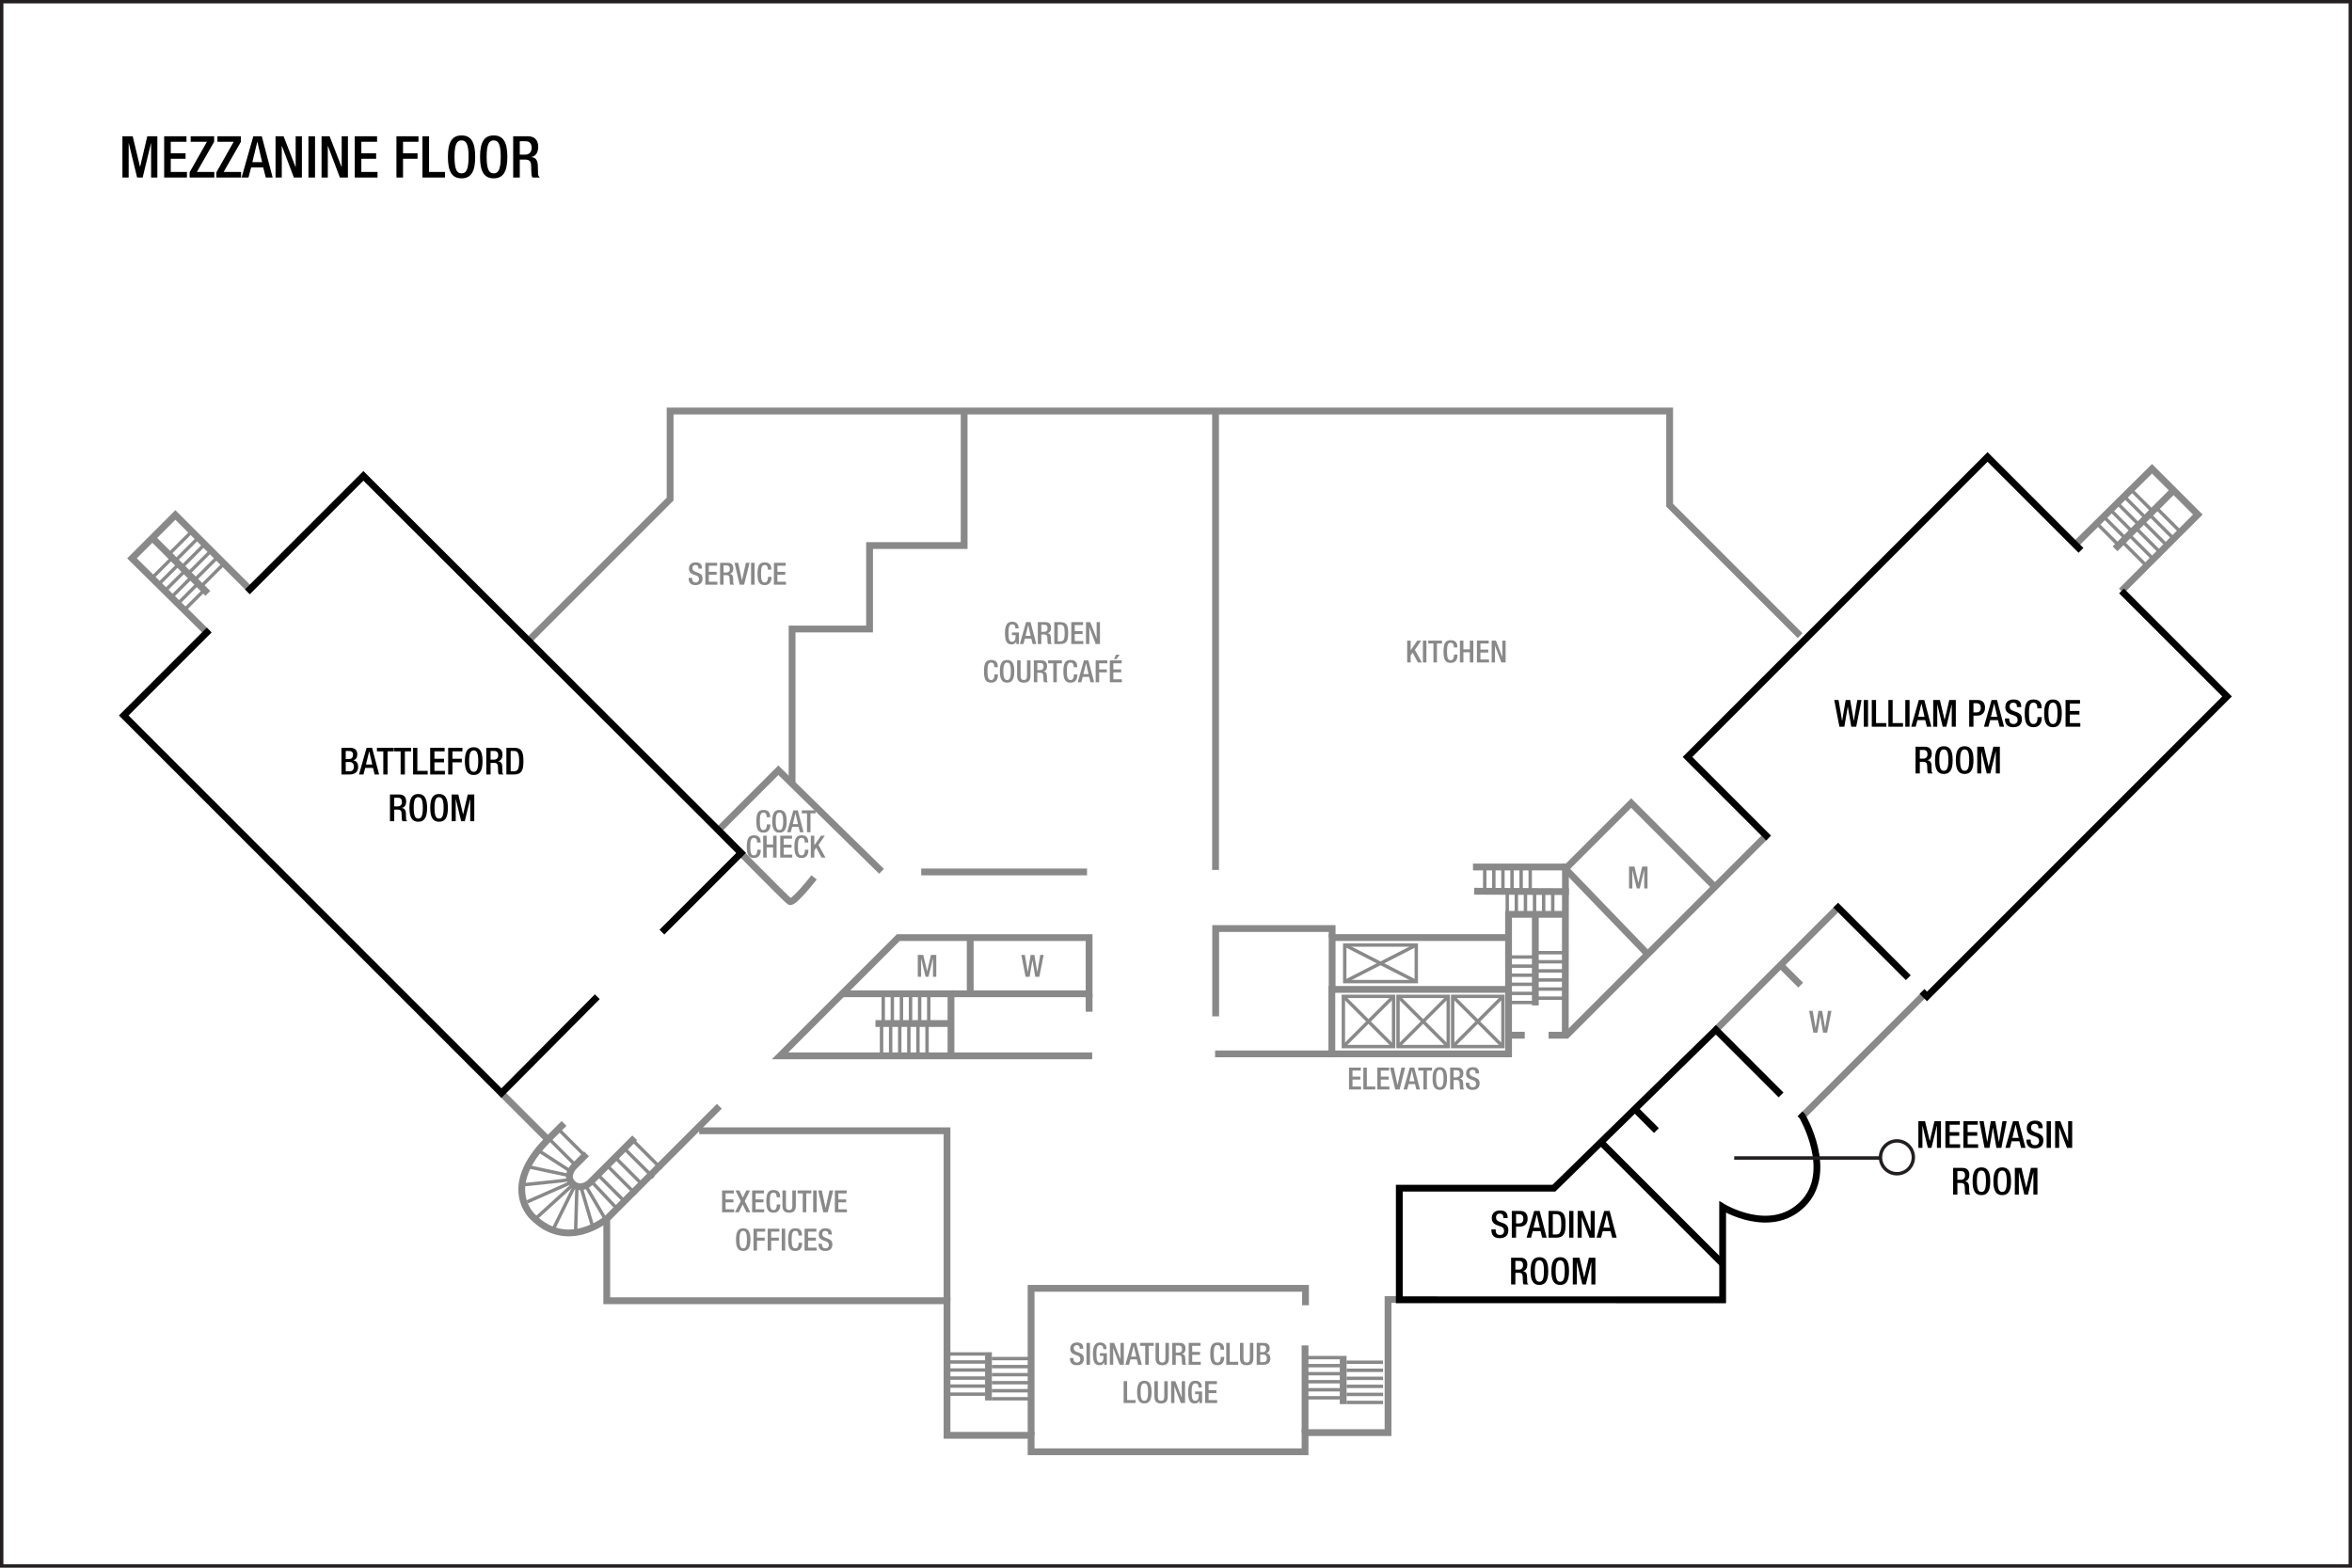 <?xml version="1.0" encoding="UTF-8" standalone="no"?>
<!-- Created with Inkscape (http://www.inkscape.org/) -->

<svg
   width="922"
   height="614.667"
   id="svg2"
   version="1.1"
   inkscape:version="1.3 (0e150ed6c4, 2023-07-21)"
   sodipodi:docname="yxedbf02.svg"
   xml:space="preserve"
   viewBox="0 0 922 614.667"
   xmlns:inkscape="http://www.inkscape.org/namespaces/inkscape"
   xmlns:sodipodi="http://sodipodi.sourceforge.net/DTD/sodipodi-0.dtd"
   xmlns="http://www.w3.org/2000/svg"
   xmlns:svg="http://www.w3.org/2000/svg"
   xmlns:rdf="http://www.w3.org/1999/02/22-rdf-syntax-ns#"
   xmlns:cc="http://creativecommons.org/ns#"
   xmlns:dc="http://purl.org/dc/elements/1.1/"><defs
     id="defs4"><inkscape:path-effect
       effect="spiro"
       id="path-effect8234"
       is_visible="true"
       lpeversion="0" /></defs><sodipodi:namedview
     id="base"
     pagecolor="#ffffff"
     bordercolor="#666666"
     borderopacity="1.0"
     inkscape:pageopacity="0.0"
     inkscape:pageshadow="2"
     inkscape:zoom="1.4142136"
     inkscape:cx="427.44605"
     inkscape:cy="286.7318"
     inkscape:document-units="px"
     inkscape:current-layer="svg2"
     showgrid="false"
     showguides="true"
     inkscape:guide-bbox="true"
     inkscape:window-width="2560"
     inkscape:window-height="1351"
     inkscape:window-x="1911"
     inkscape:window-y="-9"
     inkscape:window-maximized="1"
     inkscape:snap-global="true"
     inkscape:pagecheckerboard="0"
     inkscape:snap-bbox="true"
     inkscape:bbox-paths="true"
     inkscape:bbox-nodes="true"
     inkscape:snap-bbox-edge-midpoints="true"
     inkscape:snap-bbox-midpoints="true"
     inkscape:showpageshadow="2"
     inkscape:deskcolor="#d1d1d1"
     inkscape:lockguides="false"><sodipodi:guide
       orientation="0,1"
       position="74.335,564.728"
       id="guide2987"
       inkscape:locked="false" /><sodipodi:guide
       orientation="0,1"
       position="20.258,544.735"
       id="guide2989"
       inkscape:locked="false" /><sodipodi:guide
       orientation="0,1"
       position="24.625,519.792"
       id="guide2991"
       inkscape:locked="false" /><sodipodi:guide
       position="47.992,573.315"
       orientation="1,0"
       id="guide6017"
       inkscape:locked="false" /><sodipodi:guide
       position="20,25"
       orientation="0,-1"
       id="guide1382"
       inkscape:locked="false" /><sodipodi:guide
       position="874,48"
       orientation="1,0"
       id="guide1384"
       inkscape:locked="false" /></sodipodi:namedview><g
     inkscape:groupmode="layer"
     id="layer3"
     inkscape:label="Capa"
     style="display:inline"
     transform="translate(-1.132,211.893)"><path
       style="font-weight:500;font-size:22.667px;line-height:1.25;font-family:'Helvetica Neue';-inkscape-font-specification:'Helvetica Neue Medium';text-align:center;letter-spacing:0px;word-spacing:0px;text-anchor:middle;stroke-width:1.067"
       d="m 49.124,-142.289 h 2.448 v -13.464 h 0.045 l 3.264,13.464 h 2.176 l 3.264,-13.464 h 0.045 v 13.464 h 2.448 v -16.184 h -3.944 l -2.811,11.991 h -0.045 l -2.856,-11.991 h -4.035 z m 16.365,0 h 8.931 v -2.176 h -6.347 v -5.168 h 5.803 v -2.176 h -5.803 v -4.488 h 6.165 v -2.176 h -8.749 z m 9.973,0 h 9.679 v -2.176 h -6.845 l 6.777,-11.832 v -2.176 h -9.203 v 2.176 h 6.369 l -6.777,11.968 z m 10.495,0 h 9.679 v -2.176 h -6.845 l 6.777,-11.832 v -2.176 h -9.203 v 2.176 h 6.369 l -6.777,11.968 z m 14.099,-6.029 1.927,-7.979 h 0.045 l 1.859,7.979 z m -4.216,6.029 h 2.697 l 1.043,-3.967 h 4.737 l 0.997,3.967 h 2.697 l -4.261,-16.184 h -3.309 z m 13.305,0 h 2.448 v -12.376 h 0.045 l 4.692,12.376 h 3.151 v -16.184 h -2.448 v 12.059 h -0.045 l -4.692,-12.059 h -3.151 z m 12.897,0 h 2.584 v -16.184 h -2.584 z m 5.145,0 h 2.448 v -12.376 h 0.045 l 4.692,12.376 h 3.151 v -16.184 h -2.448 v 12.059 h -0.045 l -4.692,-12.059 h -3.151 z m 13.011,0 h 8.931 v -2.176 h -6.347 v -5.168 h 5.803 v -2.176 h -5.803 v -4.488 h 6.165 v -2.176 h -8.749 z m 16.343,0 h 2.584 v -7.344 h 5.689 v -2.176 h -5.689 v -4.488 h 6.052 v -2.176 h -8.636 z m 10.2,0 h 8.84 v -2.176 h -6.256 v -14.008 h -2.584 z m 15.323,0.317 c 3.717,0 5.349,-2.629 5.349,-8.409 0,-5.78 -1.632,-8.409 -5.349,-8.409 -3.717,0 -5.349,2.629 -5.349,8.409 0,5.78 1.632,8.409 5.349,8.409 z m 0,-1.949 c -1.541,0 -2.765,-0.952 -2.765,-6.528 0,-5.44 1.224,-6.392 2.765,-6.392 1.541,0 2.765,0.952 2.765,6.392 0,5.576 -1.224,6.528 -2.765,6.528 z m 12.603,1.949 c 3.717,0 5.349,-2.629 5.349,-8.409 0,-5.78 -1.632,-8.409 -5.349,-8.409 -3.717,0 -5.349,2.629 -5.349,8.409 0,5.78 1.632,8.409 5.349,8.409 z m 0,-1.949 c -1.541,0 -2.765,-0.952 -2.765,-6.528 0,-5.44 1.224,-6.392 2.765,-6.392 1.541,0 2.765,0.952 2.765,6.392 0,5.576 -1.224,6.528 -2.765,6.528 z m 7.639,1.632 h 2.584 v -7.027 h 2.108 c 1.768,0 2.312,0.771 2.357,2.539 0.045,1.179 0.023,2.085 0.113,3.06 0.068,0.635 0.181,1.133 0.431,1.428 h 2.924 c -0.34,-0.227 -0.725,-0.612 -0.771,-1.405 -0.045,-0.975 -0.068,-2.244 -0.091,-3.287 -0.091,-2.267 -0.929,-3.151 -2.539,-3.309 v -0.045 c 1.768,-0.272 2.697,-1.881 2.697,-3.967 0,-3.037 -1.836,-4.171 -4.103,-4.171 h -5.712 z m 2.584,-8.976 v -5.259 h 2.199 c 1.7,0 2.448,0.907 2.448,2.629 0,1.632 -0.929,2.629 -2.584,2.629 z"
       id="text3140-4"
       aria-label="MEZZANINE FLOOR" /><g
       id="text5828-5"
       style="font-size:12px;line-height:0%;font-family:'HelveticaNeue MediumCond';-inkscape-font-specification:'HelveticaNeue MediumCond';text-align:center;letter-spacing:0px;word-spacing:0px;text-anchor:middle;fill:#666666;stroke-width:1.067"
       transform="translate(0,50.814)"
       aria-label="GARDEN&#10;COURTCAFÉ"><path
         style="font-weight:500;line-height:1.25;font-family:'Helvetica Neue';-inkscape-font-specification:'Helvetica Neue Medium';fill:#898989"
         d="m 399.527,-10.211 h 1.032 v -4.512 h -2.736 v 1.032 h 1.44 c 0,1.872 -0.384,2.628 -1.428,2.616 -0.924,0 -1.38,-0.696 -1.38,-3.456 0,-2.736 0.516,-3.384 1.488,-3.384 0.936,0 1.2,0.756 1.2,1.392 v 0.204 h 1.296 v -0.156 c 0,-0.78 -0.36,-2.472 -2.508,-2.472 -1.98,0 -2.844,1.392 -2.844,4.452 0,3.06 0.672,4.452 2.544,4.452 1.008,0 1.5,-0.372 1.872,-1.164 h 0.024 z m 3.624,-3.192 1.02,-4.224 h 0.024 l 0.984,4.224 z m -2.232,3.192 h 1.428 l 0.552,-2.1 h 2.508 l 0.528,2.1 h 1.428 l -2.256,-8.568 h -1.752 z m 7.044,0 h 1.368 v -3.72 h 1.116 c 0.936,0 1.224,0.408 1.248,1.344 0.024,0.624 0.012,1.104 0.06,1.62 0.036,0.336 0.096,0.6 0.228,0.756 h 1.548 c -0.18,-0.12 -0.384,-0.324 -0.408,-0.744 -0.024,-0.516 -0.036,-1.188 -0.048,-1.74 -0.048,-1.2 -0.492,-1.668 -1.344,-1.752 v -0.024 c 0.936,-0.144 1.428,-0.996 1.428,-2.1 0,-1.608 -0.972,-2.208 -2.172,-2.208 h -3.024 z m 1.368,-4.752 v -2.784 h 1.164 c 0.9,0 1.296,0.48 1.296,1.392 0,0.864 -0.492,1.392 -1.368,1.392 z m 6.444,-2.784 h 1.128 c 1.188,0 1.596,0.84 1.596,3.252 0,2.508 -0.468,3.252 -1.596,3.252 h -1.128 z m -1.368,7.536 h 2.436 c 2.688,0 3.024,-1.752 3.024,-4.284 0,-2.532 -0.336,-4.284 -3.024,-4.284 h -2.436 z m 6.672,0 h 4.728 v -1.152 h -3.36 v -2.736 h 3.072 v -1.152 h -3.072 v -2.376 h 3.264 v -1.152 h -4.632 z m 5.772,0 h 1.296 v -6.552 h 0.024 l 2.484,6.552 h 1.668 v -8.568 h -1.296 v 6.384 h -0.024 l -2.484,-6.384 h -1.668 z"
         id="path51" /><path
         style="font-weight:500;line-height:1.25;font-family:'Helvetica Neue';-inkscape-font-specification:'Helvetica Neue Medium';fill:#898989"
         d="m 390.959,1.717 v 0.144 c 0,0.792 -0.132,2.064 -1.272,2.064 -1.008,0 -1.464,-0.696 -1.464,-3.456 0,-2.76 0.456,-3.384 1.464,-3.384 0.984,-0.036 1.224,0.876 1.224,1.668 v 0.144 h 1.368 v -0.156 c 0,-0.888 -0.144,-2.688 -2.58,-2.688 -2.172,0 -2.844,1.392 -2.844,4.452 0,3.06 0.672,4.452 2.832,4.452 2.016,0 2.64,-1.512 2.64,-3.06 v -0.18 z m 4.956,3.24 c 1.968,0 2.832,-1.392 2.832,-4.452 0,-3.06 -0.864,-4.452 -2.832,-4.452 -1.968,0 -2.832,1.392 -2.832,4.452 0,3.06 0.864,4.452 2.832,4.452 z m 0,-1.032 c -0.816,0 -1.464,-0.504 -1.464,-3.456 0,-2.88 0.648,-3.384 1.464,-3.384 0.816,0 1.464,0.504 1.464,3.384 0,2.952 -0.648,3.456 -1.464,3.456 z m 3.936,-7.704 v 6.036 c 0,1.98 0.984,2.7 2.628,2.7 1.632,0 2.616,-0.72 2.616,-2.7 v -6.036 h -1.368 v 6.144 c 0,1.08 -0.432,1.56 -1.248,1.56 -0.828,0 -1.26,-0.48 -1.26,-1.56 v -6.144 z m 6.552,8.568 h 1.368 v -3.72 h 1.116 c 0.936,0 1.224,0.408 1.248,1.344 0.024,0.624 0.012,1.104 0.06,1.62 0.036,0.336 0.096,0.6 0.228,0.756 h 1.548 c -0.18,-0.12 -0.384,-0.324 -0.408,-0.744 -0.024,-0.516 -0.036,-1.188 -0.048,-1.74 -0.048,-1.2 -0.492,-1.668 -1.344,-1.752 v -0.024 c 0.936,-0.144 1.428,-0.996 1.428,-2.1 0,-1.608 -0.972,-2.208 -2.172,-2.208 h -3.024 z m 1.368,-4.752 V -2.747 h 1.164 c 0.9,0 1.296,0.48 1.296,1.392 0,0.864 -0.492,1.392 -1.368,1.392 z m 6.264,4.752 h 1.368 v -7.416 h 2.004 v -1.152 h -5.412 v 1.152 h 2.04 z m 8.052,-3.072 v 0.144 c 0,0.792 -0.132,2.064 -1.272,2.064 -1.008,0 -1.464,-0.696 -1.464,-3.456 0,-2.76 0.456,-3.384 1.464,-3.384 0.984,-0.036 1.224,0.876 1.224,1.668 v 0.144 h 1.368 v -0.156 c 0,-0.888 -0.144,-2.688 -2.58,-2.688 -2.172,0 -2.844,1.392 -2.844,4.452 0,3.06 0.672,4.452 2.832,4.452 2.016,0 2.64,-1.512 2.64,-3.06 v -0.18 z m 3.744,-0.12 1.02,-4.224 h 0.024 l 0.984,4.224 z m -2.232,3.192 h 1.428 l 0.552,-2.1 h 2.508 l 0.528,2.1 h 1.428 l -2.256,-8.568 h -1.752 z m 7.044,0 h 1.368 V 0.901 h 3.012 v -1.152 h -3.012 V -2.627 h 3.204 v -1.152 h -4.572 z m 5.556,0 h 4.728 v -1.152 h -3.36 V 0.901 h 3.072 v -1.152 h -3.072 V -2.627 h 3.264 v -1.152 h -4.632 z m 1.668,-9.048 h 0.888 l 1.272,-1.728 h -1.44 z"
         id="path52" /></g><path
       style="font-weight:500;font-size:12px;line-height:1.25;font-family:'Helvetica Neue';-inkscape-font-specification:'Helvetica Neue Medium';text-align:center;letter-spacing:0px;word-spacing:0px;text-anchor:middle;fill:#898989;stroke-width:1.067"
       d="m 552.757,-2.971 h 1.368 v -2.772 l 0.756,-1.08 2.076,3.852 h 1.548 l -2.736,-4.956 2.472,-3.612 h -1.5 l -2.592,3.732 h -0.024 v -3.732 h -1.368 z m 6.168,0 h 1.368 v -8.568 h -1.368 z m 4.128,0 h 1.368 v -7.416 h 2.004 v -1.152 h -5.412 v 1.152 h 2.04 z m 8.052,-3.072 v 0.144 c 0,0.792 -0.132,2.064 -1.272,2.064 -1.008,0 -1.464,-0.696 -1.464,-3.456 0,-2.76 0.456,-3.384 1.464,-3.384 0.984,-0.036 1.224,0.876 1.224,1.668 v 0.144 h 1.368 v -0.156 c 0,-0.888 -0.144,-2.688 -2.58,-2.688 -2.172,0 -2.844,1.392 -2.844,4.452 0,3.06 0.672,4.452 2.832,4.452 2.016,0 2.64,-1.512 2.64,-3.06 v -0.18 z m 2.328,3.072 h 1.368 v -3.984 h 2.52 v 3.984 h 1.368 v -8.568 h -1.368 v 3.432 h -2.52 v -3.432 h -1.368 z m 6.672,0 h 4.728 v -1.152 h -3.36 v -2.736 h 3.072 v -1.152 h -3.072 v -2.376 h 3.264 v -1.152 h -4.632 z m 5.772,0 h 1.296 v -6.552 h 0.024 l 2.484,6.552 h 1.668 v -8.568 h -1.296 v 6.384 h -0.024 l -2.484,-6.384 h -1.668 z"
       id="text5828-1"
       transform="translate(0,50.814)"
       aria-label="KITCHEN" /><path
       style="font-weight:500;font-size:12px;line-height:1.25;font-family:'Helvetica Neue';-inkscape-font-specification:'Helvetica Neue Medium';text-align:center;letter-spacing:0px;word-spacing:0px;text-anchor:middle;fill:#898989;stroke-width:1.067"
       d="m 271.088,-36.123 v 0.204 c 0,1.2 0.48,2.616 2.604,2.616 1.728,0 2.832,-0.756 2.832,-2.58 0,-1.176 -0.528,-1.836 -1.74,-2.268 l -0.924,-0.336 c -0.912,-0.348 -1.284,-0.72 -1.284,-1.452 0,-0.912 0.564,-1.236 1.152,-1.236 0.852,0 1.2,0.456 1.2,1.236 v 0.18 h 1.368 v -0.192 c 0,-0.888 -0.228,-2.256 -2.424,-2.256 -1.608,0 -2.664,0.864 -2.664,2.424 0,1.224 0.54,1.872 1.788,2.352 l 0.936,0.324 c 0.768,0.228 1.224,0.624 1.224,1.524 0,0.636 -0.432,1.248 -1.296,1.248 -0.948,0 -1.404,-0.528 -1.404,-1.572 v -0.216 z m 6.54,2.652 h 4.728 v -1.152 h -3.36 v -2.736 h 3.072 v -1.152 h -3.072 v -2.376 h 3.264 v -1.152 h -4.632 z m 5.772,0 h 1.368 v -3.72 h 1.116 c 0.936,0 1.224,0.408 1.248,1.344 0.024,0.624 0.012,1.104 0.06,1.62 0.036,0.336 0.096,0.6 0.228,0.756 h 1.548 c -0.18,-0.12 -0.384,-0.324 -0.408,-0.744 -0.024,-0.516 -0.036,-1.188 -0.048,-1.74 -0.048,-1.2 -0.492,-1.668 -1.344,-1.752 v -0.024 c 0.936,-0.144 1.428,-0.996 1.428,-2.1 0,-1.608 -0.972,-2.208 -2.172,-2.208 h -3.024 z m 1.368,-4.752 v -2.784 h 1.164 c 0.9,0 1.296,0.48 1.296,1.392 0,0.864 -0.492,1.392 -1.368,1.392 z m 6.312,4.752 h 1.74 l 2.16,-8.568 h -1.452 l -1.536,6.84 h -0.024 l -1.452,-6.84 h -1.452 z m 4.476,0 h 1.368 v -8.568 h -1.368 z m 6.624,-3.072 v 0.144 c 0,0.792 -0.132,2.064 -1.272,2.064 -1.008,0 -1.464,-0.696 -1.464,-3.456 0,-2.76 0.456,-3.384 1.464,-3.384 0.984,-0.036 1.224,0.876 1.224,1.668 v 0.144 h 1.368 v -0.156 c 0,-0.888 -0.144,-2.688 -2.58,-2.688 -2.172,0 -2.844,1.392 -2.844,4.452 0,3.06 0.672,4.452 2.832,4.452 2.016,0 2.64,-1.512 2.64,-3.06 v -0.18 z m 2.328,3.072 h 4.728 v -1.152 h -3.36 v -2.736 h 3.072 v -1.152 h -3.072 v -2.376 h 3.264 v -1.152 h -4.632 z"
       id="text5828-4"
       transform="translate(0,50.814)"
       aria-label="SERVICE" /><g
       id="text5828-47"
       style="font-size:12px;line-height:0%;font-family:'HelveticaNeue MediumCond';-inkscape-font-specification:'HelveticaNeue MediumCond';text-align:center;letter-spacing:0px;word-spacing:0px;text-anchor:middle;display:inline;fill:#666666;stroke-width:1.067"
       aria-label="COAT&#10;CHECK"
       transform="translate(-1.5,52.222)"><path
         style="font-weight:500;line-height:1.25;font-family:'Helvetica Neue';-inkscape-font-specification:'Helvetica Neue Medium';fill:#898989"
         d="m 303.224,59.114 v 0.144 c 0,0.792 -0.132,2.064 -1.272,2.064 -1.008,0 -1.464,-0.696 -1.464,-3.456 0,-2.76 0.456,-3.384 1.464,-3.384 0.984,-0.036 1.224,0.876 1.224,1.668 v 0.144 h 1.368 v -0.156 c 0,-0.888 -0.144,-2.688 -2.58,-2.688 -2.172,0 -2.844,1.392 -2.844,4.452 0,3.06 0.672,4.452 2.832,4.452 2.016,0 2.64,-1.512 2.64,-3.06 v -0.18 z m 4.956,3.24 c 1.968,0 2.832,-1.392 2.832,-4.452 0,-3.06 -0.864,-4.452 -2.832,-4.452 -1.968,0 -2.832,1.392 -2.832,4.452 0,3.06 0.864,4.452 2.832,4.452 z m 0,-1.032 c -0.816,0 -1.464,-0.504 -1.464,-3.456 0,-2.88 0.648,-3.384 1.464,-3.384 0.816,0 1.464,0.504 1.464,3.384 0,2.952 -0.648,3.456 -1.464,3.456 z m 5.244,-2.328 1.02,-4.224 h 0.024 l 0.984,4.224 z m -2.232,3.192 h 1.428 l 0.552,-2.1 h 2.508 l 0.528,2.1 h 1.428 l -2.256,-8.568 h -1.752 z m 7.788,0 h 1.368 v -7.416 h 2.004 v -1.152 h -5.412 v 1.152 h 2.04 z"
         id="path45" /><path
         style="font-weight:500;line-height:1.25;font-family:'Helvetica Neue';-inkscape-font-specification:'Helvetica Neue Medium';fill:#898989"
         d="m 299.477,69.051 v 0.144 c 0,0.792 -0.132,2.064 -1.272,2.064 -1.008,0 -1.464,-0.696 -1.464,-3.456 0,-2.76 0.456,-3.384 1.464,-3.384 0.984,-0.036 1.224,0.876 1.224,1.668 v 0.144 h 1.368 v -0.156 c 0,-0.888 -0.144,-2.688 -2.58,-2.688 -2.172,0 -2.844,1.392 -2.844,4.452 0,3.06 0.672,4.452 2.832,4.452 2.016,0 2.64,-1.512 2.64,-3.06 v -0.18 z m 2.328,3.072 h 1.368 v -3.984 h 2.52 v 3.984 h 1.368 v -8.568 h -1.368 v 3.432 h -2.52 v -3.432 h -1.368 z m 6.672,0 h 4.728 v -1.152 h -3.36 v -2.736 h 3.072 v -1.152 h -3.072 v -2.376 h 3.264 v -1.152 h -4.632 z m 9.672,-3.072 v 0.144 c 0,0.792 -0.132,2.064 -1.272,2.064 -1.008,0 -1.464,-0.696 -1.464,-3.456 0,-2.76 0.456,-3.384 1.464,-3.384 0.984,-0.036 1.224,0.876 1.224,1.668 v 0.144 h 1.368 v -0.156 c 0,-0.888 -0.144,-2.688 -2.58,-2.688 -2.172,0 -2.844,1.392 -2.844,4.452 0,3.06 0.672,4.452 2.832,4.452 2.016,0 2.64,-1.512 2.64,-3.06 v -0.18 z m 2.328,3.072 h 1.368 v -2.772 l 0.756,-1.08 2.076,3.852 h 1.548 l -2.736,-4.956 2.472,-3.612 h -1.5 l -2.592,3.732 h -0.024 v -3.732 h -1.368 z"
         id="path46" /></g><g
       id="text5828-8"
       style="font-size:12px;line-height:0%;font-family:'HelveticaNeue MediumCond';-inkscape-font-specification:'HelveticaNeue MediumCond';text-align:center;letter-spacing:0px;word-spacing:0px;text-anchor:middle;fill:#666666;stroke-width:1.067"
       transform="translate(0,50.814)"
       aria-label="SIGNATURE CLUB&#10;LOUNGE"><path
         style="font-weight:500;line-height:1.25;font-family:'Helvetica Neue';-inkscape-font-specification:'Helvetica Neue Medium';fill:#898989"
         d="m 420.561,269.742 v 0.204 c 0,1.2 0.48,2.616 2.604,2.616 1.728,0 2.832,-0.756 2.832,-2.58 0,-1.176 -0.528,-1.836 -1.74,-2.268 l -0.924,-0.336 c -0.912,-0.348 -1.284,-0.72 -1.284,-1.452 0,-0.912 0.564,-1.236 1.152,-1.236 0.852,0 1.2,0.456 1.2,1.236 v 0.18 h 1.368 v -0.192 c 0,-0.888 -0.228,-2.256 -2.424,-2.256 -1.608,0 -2.664,0.864 -2.664,2.424 0,1.224 0.54,1.872 1.788,2.352 l 0.936,0.324 c 0.768,0.228 1.224,0.624 1.224,1.524 0,0.636 -0.432,1.248 -1.296,1.248 -0.948,0 -1.404,-0.528 -1.404,-1.572 v -0.216 z m 6.48,2.652 h 1.368 v -8.568 h -1.368 z m 6.96,0 h 1.032 v -4.512 h -2.736 v 1.032 h 1.44 c 0,1.872 -0.384,2.628 -1.428,2.616 -0.924,0 -1.38,-0.696 -1.38,-3.456 0,-2.736 0.516,-3.384 1.488,-3.384 0.936,0 1.2,0.756 1.2,1.392 v 0.204 h 1.296 v -0.156 c 0,-0.78 -0.36,-2.472 -2.508,-2.472 -1.98,0 -2.844,1.392 -2.844,4.452 0,3.06 0.672,4.452 2.544,4.452 1.008,0 1.5,-0.372 1.872,-1.164 h 0.024 z m 2.208,0 h 1.296 v -6.552 h 0.024 l 2.484,6.552 h 1.668 v -8.568 h -1.296 v 6.384 h -0.024 l -2.484,-6.384 h -1.668 z m 8.304,-3.192 1.02,-4.224 h 0.024 l 0.984,4.224 z m -2.232,3.192 h 1.428 l 0.552,-2.1 h 2.508 l 0.528,2.1 h 1.428 l -2.256,-8.568 h -1.752 z m 7.788,0 h 1.368 v -7.416 h 2.004 v -1.152 h -5.412 v 1.152 h 2.04 z m 4.044,-8.568 v 6.036 c 0,1.98 0.984,2.7 2.628,2.7 1.632,0 2.616,-0.72 2.616,-2.7 v -6.036 h -1.368 v 6.144 c 0,1.08 -0.432,1.56 -1.248,1.56 -0.828,0 -1.26,-0.48 -1.26,-1.56 v -6.144 z m 6.552,8.568 h 1.368 v -3.72 h 1.116 c 0.936,0 1.224,0.408 1.248,1.344 0.024,0.624 0.012,1.104 0.06,1.62 0.036,0.336 0.096,0.6 0.228,0.756 h 1.548 c -0.18,-0.12 -0.384,-0.324 -0.408,-0.744 -0.024,-0.516 -0.036,-1.188 -0.048,-1.74 -0.048,-1.2 -0.492,-1.668 -1.344,-1.752 v -0.024 c 0.936,-0.144 1.428,-0.996 1.428,-2.1 0,-1.608 -0.972,-2.208 -2.172,-2.208 h -3.024 z m 1.368,-4.752 v -2.784 h 1.164 c 0.9,0 1.296,0.48 1.296,1.392 0,0.864 -0.492,1.392 -1.368,1.392 z m 5.076,4.752 h 4.728 v -1.152 h -3.36 v -2.736 h 3.072 v -1.152 h -3.072 v -2.376 h 3.264 v -1.152 h -4.632 z m 12.552,-3.072 v 0.144 c 0,0.792 -0.132,2.064 -1.272,2.064 -1.008,0 -1.464,-0.696 -1.464,-3.456 0,-2.76 0.456,-3.384 1.464,-3.384 0.984,-0.036 1.224,0.876 1.224,1.668 v 0.144 h 1.368 v -0.156 c 0,-0.888 -0.144,-2.688 -2.58,-2.688 -2.172,0 -2.844,1.392 -2.844,4.452 0,3.06 0.672,4.452 2.832,4.452 2.016,0 2.64,-1.512 2.64,-3.06 v -0.18 z m 2.172,3.072 h 4.68 v -1.152 h -3.312 v -7.416 h -1.368 z m 5.376,-8.568 v 6.036 c 0,1.98 0.984,2.7 2.628,2.7 1.632,0 2.616,-0.72 2.616,-2.7 v -6.036 h -1.368 v 6.144 c 0,1.08 -0.432,1.56 -1.248,1.56 -0.828,0 -1.26,-0.48 -1.26,-1.56 v -6.144 z m 7.92,3.612 v -2.58 h 0.96 c 0.768,0 1.38,0.204 1.38,1.224 0,0.804 -0.432,1.356 -1.26,1.356 z m 0,3.924 v -2.964 h 1.272 c 0.792,0 1.344,0.528 1.344,1.452 0,0.984 -0.444,1.512 -1.26,1.512 z m -1.368,1.032 h 2.712 c 1.608,0 2.64,-0.912 2.64,-2.34 0,-1.452 -0.6,-2.016 -1.536,-2.184 v -0.024 c 0.852,-0.264 1.26,-0.9 1.26,-1.944 0,-1.512 -1.032,-2.076 -2.304,-2.076 h -2.772 z"
         id="path53" /><path
         style="font-weight:500;line-height:1.25;font-family:'Helvetica Neue';-inkscape-font-specification:'Helvetica Neue Medium';fill:#898989"
         d="m 441.609,287.394 h 4.68 v -1.152 h -3.312 v -7.416 h -1.368 z m 8.112,0.168 c 1.968,0 2.832,-1.392 2.832,-4.452 0,-3.06 -0.864,-4.452 -2.832,-4.452 -1.968,0 -2.832,1.392 -2.832,4.452 0,3.06 0.864,4.452 2.832,4.452 z m 0,-1.032 c -0.816,0 -1.464,-0.504 -1.464,-3.456 0,-2.88 0.648,-3.384 1.464,-3.384 0.816,0 1.464,0.504 1.464,3.384 0,2.952 -0.648,3.456 -1.464,3.456 z m 3.936,-7.704 v 6.036 c 0,1.98 0.984,2.7 2.628,2.7 1.632,0 2.616,-0.72 2.616,-2.7 v -6.036 h -1.368 v 6.144 c 0,1.08 -0.432,1.56 -1.248,1.56 -0.828,0 -1.26,-0.48 -1.26,-1.56 v -6.144 z m 6.552,8.568 h 1.296 v -6.552 h 0.024 l 2.484,6.552 h 1.668 v -8.568 h -1.296 v 6.384 h -0.024 l -2.484,-6.384 h -1.668 z m 11.124,0 h 1.032 v -4.512 h -2.736 v 1.032 h 1.44 c 0,1.872 -0.384,2.628 -1.428,2.616 -0.924,0 -1.38,-0.696 -1.38,-3.456 0,-2.736 0.516,-3.384 1.488,-3.384 0.936,0 1.2,0.756 1.2,1.392 v 0.204 h 1.296 v -0.156 c 0,-0.78 -0.36,-2.472 -2.508,-2.472 -1.98,0 -2.844,1.392 -2.844,4.452 0,3.06 0.672,4.452 2.544,4.452 1.008,0 1.5,-0.372 1.872,-1.164 h 0.024 z m 2.208,0 h 4.728 v -1.152 h -3.36 v -2.736 h 3.072 v -1.152 h -3.072 v -2.376 h 3.264 v -1.152 h -4.632 z"
         id="path54" /></g><g
       id="text5828-3"
       style="font-size:12px;line-height:0%;font-family:'HelveticaNeue MediumCond';-inkscape-font-specification:'HelveticaNeue MediumCond';text-align:center;letter-spacing:0px;word-spacing:0px;text-anchor:middle;fill:#666666;stroke-width:1.067"
       transform="translate(0,50.814)"
       aria-label="EXECUTIVE&#10;OFFICES"><path
         style="font-weight:500;line-height:1.25;font-family:'Helvetica Neue';-inkscape-font-specification:'Helvetica Neue Medium';fill:#898989"
         d="m 284.195,212.612 h 4.728 v -1.152 h -3.36 v -2.736 h 3.072 v -1.152 h -3.072 v -2.376 h 3.264 v -1.152 h -4.632 z m 5.064,0 h 1.476 l 1.524,-3.096 1.488,3.096 h 1.512 l -2.184,-4.356 2.076,-4.212 h -1.476 l -1.344,2.844 -1.368,-2.844 h -1.512 l 2.064,4.212 z m 6.708,0 h 4.728 v -1.152 h -3.36 v -2.736 h 3.072 v -1.152 h -3.072 v -2.376 h 3.264 v -1.152 h -4.632 z m 9.672,-3.072 v 0.144 c 0,0.792 -0.132,2.064 -1.272,2.064 -1.008,0 -1.464,-0.696 -1.464,-3.456 0,-2.76 0.456,-3.384 1.464,-3.384 0.984,-0.036 1.224,0.876 1.224,1.668 v 0.144 h 1.368 v -0.156 c 0,-0.888 -0.144,-2.688 -2.58,-2.688 -2.172,0 -2.844,1.392 -2.844,4.452 0,3.06 0.672,4.452 2.832,4.452 2.016,0 2.64,-1.512 2.64,-3.06 v -0.18 z m 2.22,-5.496 v 6.036 c 0,1.98 0.984,2.7 2.628,2.7 1.632,0 2.616,-0.72 2.616,-2.7 v -6.036 h -1.368 v 6.144 c 0,1.08 -0.432,1.56 -1.248,1.56 -0.828,0 -1.26,-0.48 -1.26,-1.56 v -6.144 z m 7.956,8.568 h 1.368 v -7.416 h 2.004 v -1.152 h -5.412 v 1.152 h 2.04 z m 4.092,0 h 1.368 v -8.568 h -1.368 z m 3.96,0 h 1.74 l 2.16,-8.568 h -1.452 l -1.536,6.84 h -0.024 l -1.452,-6.84 h -1.452 z m 4.536,0 h 4.728 v -1.152 h -3.36 v -2.736 h 3.072 v -1.152 h -3.072 v -2.376 h 3.264 v -1.152 h -4.632 z"
         id="path55" /><path
         style="font-weight:500;line-height:1.25;font-family:'Helvetica Neue';-inkscape-font-specification:'Helvetica Neue Medium';fill:#898989"
         d="m 292.475,227.78 c 1.968,0 2.832,-1.392 2.832,-4.452 0,-3.06 -0.864,-4.452 -2.832,-4.452 -1.968,0 -2.832,1.392 -2.832,4.452 0,3.06 0.864,4.452 2.832,4.452 z m 0,-1.032 c -0.816,0 -1.464,-0.504 -1.464,-3.456 0,-2.88 0.648,-3.384 1.464,-3.384 0.816,0 1.464,0.504 1.464,3.384 0,2.952 -0.648,3.456 -1.464,3.456 z m 4.044,0.864 h 1.368 v -3.888 h 3.012 v -1.152 h -3.012 v -2.376 h 3.204 v -1.152 h -4.572 z m 5.556,0 h 1.368 v -3.888 h 3.012 v -1.152 h -3.012 v -2.376 h 3.204 v -1.152 h -4.572 z m 5.496,0 h 1.368 v -8.568 h -1.368 z m 6.624,-3.072 v 0.144 c 0,0.792 -0.132,2.064 -1.272,2.064 -1.008,0 -1.464,-0.696 -1.464,-3.456 0,-2.76 0.456,-3.384 1.464,-3.384 0.984,-0.036 1.224,0.876 1.224,1.668 v 0.144 h 1.368 v -0.156 c 0,-0.888 -0.144,-2.688 -2.58,-2.688 -2.172,0 -2.844,1.392 -2.844,4.452 0,3.06 0.672,4.452 2.832,4.452 2.016,0 2.64,-1.512 2.64,-3.06 v -0.18 z m 2.328,3.072 h 4.728 v -1.152 h -3.36 v -2.736 h 3.072 v -1.152 h -3.072 v -2.376 h 3.264 v -1.152 h -4.632 z m 5.46,-2.652 v 0.204 c 0,1.2 0.48,2.616 2.604,2.616 1.728,0 2.832,-0.756 2.832,-2.58 0,-1.176 -0.528,-1.836 -1.74,-2.268 l -0.924,-0.336 c -0.912,-0.348 -1.284,-0.72 -1.284,-1.452 0,-0.912 0.564,-1.236 1.152,-1.236 0.852,0 1.2,0.456 1.2,1.236 v 0.18 h 1.368 v -0.192 c 0,-0.888 -0.228,-2.256 -2.424,-2.256 -1.608,0 -2.664,0.864 -2.664,2.424 0,1.224 0.54,1.872 1.788,2.352 l 0.936,0.324 c 0.768,0.228 1.224,0.624 1.224,1.524 0,0.636 -0.432,1.248 -1.296,1.248 -0.948,0 -1.404,-0.528 -1.404,-1.572 v -0.216 z"
         id="path56" /></g><path
       style="font-weight:500;font-size:12px;line-height:1.25;font-family:'Helvetica Neue';-inkscape-font-specification:'Helvetica Neue Medium';text-align:center;letter-spacing:0px;word-spacing:0px;text-anchor:middle;fill:#898989;stroke-width:1.067"
       d="m 360.913,120.275 h 1.296 v -7.128 h 0.024 l 1.728,7.128 h 1.152 l 1.728,-7.128 h 0.024 v 7.128 h 1.296 v -8.568 h -2.088 l -1.488,6.348 h -0.024 l -1.512,-6.348 h -2.136 z"
       id="text5828-9"
       transform="translate(0,50.814)"
       aria-label="M" /><path
       style="font-weight:500;font-size:12px;line-height:1.25;font-family:'Helvetica Neue';-inkscape-font-specification:'Helvetica Neue Medium';text-align:center;letter-spacing:0px;word-spacing:0px;text-anchor:middle;fill:#898989;stroke-width:1.067"
       d="m 639.723,85.631 h 1.296 v -7.128 h 0.024 l 1.728,7.128 h 1.152 l 1.728,-7.128 h 0.024 v 7.128 h 1.296 v -8.568 h -2.088 l -1.488,6.348 h -0.024 l -1.512,-6.348 h -2.136 z"
       id="text5828-9-3"
       transform="translate(0,50.814)"
       aria-label="M" /><path
       style="font-weight:500;font-size:12px;line-height:1.25;font-family:'Helvetica Neue';-inkscape-font-specification:'Helvetica Neue Medium';text-align:center;letter-spacing:0px;word-spacing:0px;text-anchor:middle;fill:#898989;stroke-width:1.067"
       d="m 711.987,142.196 h 1.584 l 1.092,-6.456 h 0.024 l 1.104,6.456 h 1.584 l 1.704,-8.568 h -1.356 l -1.116,6.696 h -0.024 l -1.152,-6.696 h -1.44 l -1.128,6.66 h -0.024 l -1.128,-6.66 h -1.38 z"
       id="text5828-9-6"
       transform="translate(0,50.814)"
       aria-label="W" /><path
       style="font-weight:500;font-size:12px;line-height:1.25;font-family:'Helvetica Neue';-inkscape-font-specification:'Helvetica Neue Medium';text-align:center;letter-spacing:0px;word-spacing:0px;text-anchor:middle;fill:#898989;stroke-width:1.067"
       d="m 403.163,120.275 h 1.584 l 1.092,-6.456 h 0.024 l 1.104,6.456 h 1.584 l 1.704,-8.568 h -1.356 l -1.116,6.696 h -0.024 l -1.152,-6.696 h -1.44 l -1.128,6.66 h -0.024 l -1.128,-6.66 h -1.38 z"
       id="text5828-9-6-2"
       transform="translate(0,50.814)"
       aria-label="W" /><path
       id="path208"
       style="fill:none;stroke:#231f20;stroke-width:1.333;stroke-linecap:butt;stroke-linejoin:miter;stroke-miterlimit:4;stroke-dasharray:none;stroke-opacity:1"
       d="m 922.47,402.116 c 0,0 -920.672,0 -920.672,0 0,0 0,-613.343 0,-613.343 0,0 920.672,0 920.672,0 z"
       inkscape:connector-curvature="0"
       inkscape:export-filename="C:\Users\victo\Desktop\Compu Vicky\Marriott\12-Floorplans\PHXTM\PARA ENVIAR\phxtmf01.png"
       inkscape:export-xdpi="90"
       inkscape:export-ydpi="90" /><path
       style="font-weight:500;font-size:12px;line-height:1.25;font-family:'Helvetica Neue';-inkscape-font-specification:'Helvetica Neue Medium';text-align:center;letter-spacing:0px;word-spacing:0px;text-anchor:middle;display:inline;fill:#898989;stroke-width:1.067"
       d="m 529.954,215.27 h 4.728 v -1.152 h -3.36 v -2.736 h 3.072 v -1.152 h -3.072 v -2.376 h 3.264 v -1.152 h -4.632 z m 5.616,0 h 4.68 v -1.152 h -3.312 v -7.416 h -1.368 z m 5.484,0 h 4.728 v -1.152 h -3.36 v -2.736 h 3.072 v -1.152 h -3.072 v -2.376 h 3.264 v -1.152 h -4.632 z m 7.008,0 h 1.74 l 2.16,-8.568 h -1.452 l -1.536,6.84 h -0.024 l -1.452,-6.84 h -1.452 z m 5.508,-3.192 1.02,-4.224 h 0.024 l 0.984,4.224 z m -2.232,3.192 h 1.428 l 0.552,-2.1 h 2.508 l 0.528,2.1 h 1.428 l -2.256,-8.568 h -1.752 z m 7.788,0 h 1.368 v -7.416 h 2.004 v -1.152 h -5.412 v 1.152 h 2.04 z m 6.42,0.168 c 1.968,0 2.832,-1.392 2.832,-4.452 0,-3.06 -0.864,-4.452 -2.832,-4.452 -1.968,0 -2.832,1.392 -2.832,4.452 0,3.06 0.864,4.452 2.832,4.452 z m 0,-1.032 c -0.816,0 -1.464,-0.504 -1.464,-3.456 0,-2.88 0.648,-3.384 1.464,-3.384 0.816,0 1.464,0.504 1.464,3.384 0,2.952 -0.648,3.456 -1.464,3.456 z m 4.044,0.864 h 1.368 v -3.72 h 1.116 c 0.936,0 1.224,0.408 1.248,1.344 0.024,0.624 0.012,1.104 0.06,1.62 0.036,0.336 0.096,0.6 0.228,0.756 h 1.548 c -0.18,-0.12 -0.384,-0.324 -0.408,-0.744 -0.024,-0.516 -0.036,-1.188 -0.048,-1.74 -0.048,-1.2 -0.492,-1.668 -1.344,-1.752 v -0.024 c 0.936,-0.144 1.428,-0.996 1.428,-2.1 0,-1.608 -0.972,-2.208 -2.172,-2.208 h -3.024 z m 1.368,-4.752 v -2.784 h 1.164 c 0.9,0 1.296,0.48 1.296,1.392 0,0.864 -0.492,1.392 -1.368,1.392 z m 4.764,2.1 v 0.204 c 0,1.2 0.48,2.616 2.604,2.616 1.728,0 2.832,-0.756 2.832,-2.58 0,-1.176 -0.528,-1.836 -1.74,-2.268 l -0.924,-0.336 c -0.912,-0.348 -1.284,-0.72 -1.284,-1.452 0,-0.912 0.564,-1.236 1.152,-1.236 0.852,0 1.2,0.456 1.2,1.236 v 0.18 h 1.368 v -0.192 c 0,-0.888 -0.228,-2.256 -2.424,-2.256 -1.608,0 -2.664,0.864 -2.664,2.424 0,1.224 0.54,1.872 1.788,2.352 l 0.936,0.324 c 0.768,0.228 1.224,0.624 1.224,1.524 0,0.636 -0.432,1.248 -1.296,1.248 -0.948,0 -1.404,-0.528 -1.404,-1.572 v -0.216 z"
       id="text5808-8-9-0-4"
       aria-label="ELEVATORS" /><path
       style="display:inline;fill:none;stroke:#898989;stroke-width:2.667;stroke-dasharray:none;stroke-dashoffset:2.4"
       d="m 614.737,183.454 0.062,-45.908"
       id="path6"
       sodipodi:nodetypes="cc" /><path
       style="display:inline;fill:none;stroke:#898989;stroke-width:2.667;stroke-dasharray:none;stroke-dashoffset:2.4"
       d="M 602.991,182.314 V 146.605"
       id="path7" /><path
       style="display:inline;fill:none;stroke:#898989;stroke-width:2.667;stroke-dasharray:none;stroke-dashoffset:2.4"
       d="m 592.394,176.039 h -69.164 v 25.279 0 h 69.269 v -9.546 1e-5 -45.166 h 22.318"
       id="path8"
       sodipodi:nodetypes="ccccccccc" /><path
       style="display:inline;fill:none;stroke:#898989;stroke-width:2.667;stroke-dasharray:none;stroke-dashoffset:2.4"
       d="m 523.335,176.039 v -20.329 h 69.164"
       id="path9" /><path
       style="display:inline;fill:none;stroke:#898989;stroke-width:2.667;stroke-dasharray:none;stroke-dashoffset:2.4"
       d="m 523.335,155.709 v -3.536 h -45.652 v 34.433"
       id="path10"
       sodipodi:nodetypes="ccc" /><path
       style="display:inline;fill:none;stroke:#898989;stroke-width:2.667;stroke-dasharray:none;stroke-dashoffset:2.4"
       d="m 616.133,137.7 -37.113,-0.155"
       id="path11"
       sodipodi:nodetypes="cc" /><path
       style="display:inline;fill:none;stroke:#898989;stroke-width:2.667;stroke-dasharray:none;stroke-dashoffset:2.4"
       d="M 614.508,128.044 H 578.556"
       id="path12" /><path
       style="display:inline;fill:none;stroke:#898989;stroke-width:1.333;stroke-dasharray:none;stroke-dashoffset:2.4;stroke-opacity:1"
       d="m 591.947,181.172 h 11.663"
       id="path59-8" /><path
       style="display:inline;fill:none;stroke:#898989;stroke-width:1.333;stroke-dasharray:none;stroke-dashoffset:2.4;stroke-opacity:1"
       d="m 591.947,177.605 h 11.663"
       id="path59-1-5" /><path
       style="display:inline;fill:none;stroke:#898989;stroke-width:1.333;stroke-dasharray:none;stroke-dashoffset:2.4;stroke-opacity:1"
       d="m 591.947,174.038 h 11.663"
       id="path59-18-3" /><path
       style="display:inline;fill:none;stroke:#898989;stroke-width:1.333;stroke-dasharray:none;stroke-dashoffset:2.4;stroke-opacity:1"
       d="m 591.947,170.472 h 11.663"
       id="path59-9-6" /><path
       style="display:inline;fill:none;stroke:#898989;stroke-width:1.333;stroke-dasharray:none;stroke-dashoffset:2.4;stroke-opacity:1"
       d="m 591.947,166.905 h 11.663"
       id="path59-12-7" /><path
       style="display:inline;fill:none;stroke:#898989;stroke-width:1.333;stroke-dasharray:none;stroke-dashoffset:2.4;stroke-opacity:1"
       d="m 591.947,163.338 h 11.663"
       id="path59-90-70" /><path
       style="display:inline;fill:none;stroke:#898989;stroke-width:1.333;stroke-dasharray:none;stroke-dashoffset:2.4;stroke-opacity:1"
       d="m 603.026,179.474 h 11.663"
       id="path59-65" /><path
       style="display:inline;fill:none;stroke:#898989;stroke-width:1.333;stroke-dasharray:none;stroke-dashoffset:2.4;stroke-opacity:1"
       d="m 603.026,175.907 h 11.663"
       id="path59-1-59" /><path
       style="display:inline;fill:none;stroke:#898989;stroke-width:1.333;stroke-dasharray:none;stroke-dashoffset:2.4;stroke-opacity:1"
       d="m 603.026,172.34 h 11.663"
       id="path59-18-5" /><path
       style="display:inline;fill:none;stroke:#898989;stroke-width:1.333;stroke-dasharray:none;stroke-dashoffset:2.4;stroke-opacity:1"
       d="m 603.026,168.774 h 11.663"
       id="path59-9-3" /><path
       style="display:inline;fill:none;stroke:#898989;stroke-width:1.333;stroke-dasharray:none;stroke-dashoffset:2.4;stroke-opacity:1"
       d="m 603.026,165.207 h 11.663"
       id="path59-12-2" /><path
       style="display:inline;fill:none;stroke:#898989;stroke-width:1.333;stroke-dasharray:none;stroke-dashoffset:2.4;stroke-opacity:1"
       d="m 603.026,161.64 h 11.663"
       id="path59-90-3" /><path
       style="display:inline;fill:none;stroke:#898989;stroke-width:1.333;stroke-dasharray:none;stroke-dashoffset:2.4;stroke-opacity:1"
       d="M 600.991,138.561 V 126.898"
       id="path59-4" /><path
       style="display:inline;fill:none;stroke:#898989;stroke-width:1.333;stroke-dasharray:none;stroke-dashoffset:2.4;stroke-opacity:1"
       d="M 597.425,138.561 V 126.898"
       id="path59-1-8" /><path
       style="display:inline;fill:none;stroke:#898989;stroke-width:1.333;stroke-dasharray:none;stroke-dashoffset:2.4;stroke-opacity:1"
       d="M 593.858,138.561 V 126.898"
       id="path59-18-36" /><path
       style="display:inline;fill:none;stroke:#898989;stroke-width:1.333;stroke-dasharray:none;stroke-dashoffset:2.4;stroke-opacity:1"
       d="M 590.291,138.561 V 126.898"
       id="path59-9-5" /><path
       style="display:inline;fill:none;stroke:#898989;stroke-width:1.333;stroke-dasharray:none;stroke-dashoffset:2.4;stroke-opacity:1"
       d="M 586.725,138.561 V 126.898"
       id="path59-12-3" /><path
       style="display:inline;fill:none;stroke:#898989;stroke-width:1.333;stroke-dasharray:none;stroke-dashoffset:2.4;stroke-opacity:1"
       d="M 583.158,138.561 V 126.898"
       id="path59-90-71" /><path
       style="display:inline;fill:none;stroke:#898989;stroke-width:1.333;stroke-dasharray:none;stroke-dashoffset:2.4;stroke-opacity:1"
       d="M 609.819,147.25 V 136.92"
       id="path59-0" /><path
       style="display:inline;fill:none;stroke:#898989;stroke-width:1.333;stroke-dasharray:none;stroke-dashoffset:2.4;stroke-opacity:1"
       d="M 606.252,147.25 V 136.92"
       id="path59-1-6" /><path
       style="display:inline;fill:none;stroke:#898989;stroke-width:1.333;stroke-dasharray:none;stroke-dashoffset:2.4;stroke-opacity:1"
       d="M 602.686,147.25 V 136.92"
       id="path59-18-41" /><path
       style="display:inline;fill:none;stroke:#898989;stroke-width:1.333;stroke-dasharray:none;stroke-dashoffset:2.4;stroke-opacity:1"
       d="M 599.119,147.25 V 136.92"
       id="path59-9-1" /><path
       style="display:inline;fill:none;stroke:#898989;stroke-width:1.333;stroke-dasharray:none;stroke-dashoffset:2.4;stroke-opacity:1"
       d="M 595.552,147.25 V 136.92"
       id="path59-12-9" /><path
       style="display:inline;fill:none;stroke:#898989;stroke-width:1.333;stroke-dasharray:none;stroke-dashoffset:2.4;stroke-opacity:1"
       d="M 591.986,147.25 V 136.92"
       id="path59-90-8" /><g
       id="g61"
       style="display:inline"
       transform="translate(2.48,7.597)"><path
         id="rect59"
         style="fill:none;stroke:#898989;stroke-width:1.333;stroke-dashoffset:2.4"
         d="m 525.257,171.169 h 19.688 v 19.688 h -19.688 z" /><path
         style="fill:none;stroke:#898989;stroke-width:1.333;stroke-dasharray:none;stroke-dashoffset:2.4;stroke-opacity:1"
         d="m 525.257,190.857 19.688,-19.688"
         id="path60" /><path
         style="fill:none;stroke:#898989;stroke-width:1.333;stroke-dasharray:none;stroke-dashoffset:2.4;stroke-opacity:1"
         d="m 544.944,190.857 -19.688,-19.688"
         id="path61" /></g><g
       id="g61-8"
       style="display:inline"
       transform="translate(23.907,7.597)"><path
         id="rect59-6"
         style="fill:none;stroke:#898989;stroke-width:1.333;stroke-dashoffset:2.4"
         d="m 525.257,171.169 h 19.688 v 19.688 h -19.688 z" /><path
         style="fill:none;stroke:#898989;stroke-width:1.333;stroke-dasharray:none;stroke-dashoffset:2.4;stroke-opacity:1"
         d="m 525.257,190.857 19.688,-19.688"
         id="path60-8" /><path
         style="fill:none;stroke:#898989;stroke-width:1.333;stroke-dasharray:none;stroke-dashoffset:2.4;stroke-opacity:1"
         d="m 544.944,190.857 -19.688,-19.688"
         id="path61-2" /></g><g
       id="g61-6"
       style="display:inline"
       transform="translate(45.334,7.597)"><path
         id="rect59-7"
         style="fill:none;stroke:#898989;stroke-width:1.333;stroke-dashoffset:2.4"
         d="m 525.257,171.169 h 19.688 v 19.688 h -19.688 z" /><path
         style="fill:none;stroke:#898989;stroke-width:1.333;stroke-dasharray:none;stroke-dashoffset:2.4;stroke-opacity:1"
         d="m 525.257,190.857 19.688,-19.688"
         id="path60-1" /><path
         style="fill:none;stroke:#898989;stroke-width:1.333;stroke-dasharray:none;stroke-dashoffset:2.4;stroke-opacity:1"
         d="m 544.944,190.857 -19.688,-19.688"
         id="path61-6" /></g><g
       id="g61-61"
       style="display:inline"
       transform="translate(3.022,-15.799)"><path
         id="rect59-8"
         style="fill:none;stroke:#898989;stroke-width:1.333;stroke-dashoffset:2.4"
         d="m 525.257,174.44 h 28.04 v 14.34 h -28.04 z" /><path
         style="fill:none;stroke:#898989;stroke-width:1.333;stroke-dasharray:none;stroke-dashoffset:2.4;stroke-opacity:1"
         d="M 525.257,188.78 553.297,174.44"
         id="path60-16" /><path
         style="fill:none;stroke:#898989;stroke-width:1.333;stroke-dasharray:none;stroke-dashoffset:2.4;stroke-opacity:1"
         d="M 553.297,188.78 525.257,174.44"
         id="path61-3" /></g><g
       id="g1"
       transform="translate(-22.152,-54.978)"><path
         style="display:inline;fill:none;stroke:#898989;stroke-width:2.667;stroke-dasharray:none;stroke-dashoffset:2.4"
         d="M 105.07,91.706 75.018,62.007 92.032,44.992 120.449,73.404"
         id="path26"
         sodipodi:nodetypes="cccc" /><path
         style="display:inline;fill:none;stroke:#898989;stroke-width:2.667;stroke-dasharray:none;stroke-dashoffset:2.4"
         d="M 104.76,75.752 83.017,54.008"
         id="path27" /><path
         style="display:inline;fill:none;stroke:#898989;stroke-width:1.333;stroke-dasharray:none;stroke-dashoffset:2.4;stroke-opacity:1"
         d="m 95.756,82.057 8.247,-8.247"
         id="path59-8-1" /><path
         style="display:inline;fill:none;stroke:#898989;stroke-width:1.333;stroke-dasharray:none;stroke-dashoffset:2.4;stroke-opacity:1"
         d="m 93.234,79.535 8.247,-8.247"
         id="path59-1-5-7" /><path
         style="display:inline;fill:none;stroke:#898989;stroke-width:1.333;stroke-dasharray:none;stroke-dashoffset:2.4;stroke-opacity:1"
         d="m 90.712,77.013 8.247,-8.247"
         id="path59-18-3-9" /><path
         style="display:inline;fill:none;stroke:#898989;stroke-width:1.333;stroke-dasharray:none;stroke-dashoffset:2.4;stroke-opacity:1"
         d="m 88.19,74.491 8.247,-8.247"
         id="path59-9-6-7" /><path
         style="display:inline;fill:none;stroke:#898989;stroke-width:1.333;stroke-dasharray:none;stroke-dashoffset:2.4;stroke-opacity:1"
         d="m 85.668,71.969 8.247,-8.247"
         id="path59-12-7-0" /><path
         style="display:inline;fill:none;stroke:#898989;stroke-width:1.333;stroke-dasharray:none;stroke-dashoffset:2.4;stroke-opacity:1"
         d="m 83.146,69.447 8.247,-8.247"
         id="path59-90-70-0" /><path
         style="display:inline;fill:none;stroke:#898989;stroke-width:1.333;stroke-dasharray:none;stroke-dashoffset:2.4;stroke-opacity:1"
         d="m 102.206,72.932 8.247,-8.247"
         id="path59-8-16" /><path
         style="display:inline;fill:none;stroke:#898989;stroke-width:1.333;stroke-dasharray:none;stroke-dashoffset:2.4;stroke-opacity:1"
         d="m 99.684,70.41 8.247,-8.247"
         id="path59-1-5-2" /><path
         style="display:inline;fill:none;stroke:#898989;stroke-width:1.333;stroke-dasharray:none;stroke-dashoffset:2.4;stroke-opacity:1"
         d="m 97.162,67.888 8.247,-8.247"
         id="path59-18-3-2" /><path
         style="display:inline;fill:none;stroke:#898989;stroke-width:1.333;stroke-dasharray:none;stroke-dashoffset:2.4;stroke-opacity:1"
         d="m 94.64,65.366 8.247,-8.247"
         id="path59-9-6-0" /><path
         style="display:inline;fill:none;stroke:#898989;stroke-width:1.333;stroke-dasharray:none;stroke-dashoffset:2.4;stroke-opacity:1"
         d="m 92.118,62.844 8.247,-8.247"
         id="path59-12-7-6" /><path
         style="display:inline;fill:none;stroke:#898989;stroke-width:1.333;stroke-dasharray:none;stroke-dashoffset:2.4;stroke-opacity:1"
         d="m 89.596,60.322 8.247,-8.247"
         id="path59-90-70-1" /></g><g
       id="g2"
       transform="matrix(0,1.055,-1.055,0,910.158,-107.231)"
       style="display:inline;stroke-width:0.948"><path
         style="display:inline;fill:none;stroke:#898989;stroke-width:2.528;stroke-dasharray:none;stroke-dashoffset:2.4"
         d="M 103.334,90.639 75.018,62.007 92.032,44.992 120.449,73.404"
         id="path26-8"
         sodipodi:nodetypes="cccc" /><path
         style="display:inline;fill:none;stroke:#898989;stroke-width:2.528;stroke-dasharray:none;stroke-dashoffset:2.4"
         d="M 104.76,75.752 83.017,54.008"
         id="path27-3" /><path
         style="display:inline;fill:none;stroke:#898989;stroke-width:1.264;stroke-dasharray:none;stroke-dashoffset:2.4;stroke-opacity:1"
         d="m 95.756,82.057 8.247,-8.247"
         id="path59-8-1-3" /><path
         style="display:inline;fill:none;stroke:#898989;stroke-width:1.264;stroke-dasharray:none;stroke-dashoffset:2.4;stroke-opacity:1"
         d="m 93.234,79.535 8.247,-8.247"
         id="path59-1-5-7-1" /><path
         style="display:inline;fill:none;stroke:#898989;stroke-width:1.264;stroke-dasharray:none;stroke-dashoffset:2.4;stroke-opacity:1"
         d="m 90.712,77.013 8.247,-8.247"
         id="path59-18-3-9-1" /><path
         style="display:inline;fill:none;stroke:#898989;stroke-width:1.264;stroke-dasharray:none;stroke-dashoffset:2.4;stroke-opacity:1"
         d="m 88.19,74.491 8.247,-8.247"
         id="path59-9-6-7-4" /><path
         style="display:inline;fill:none;stroke:#898989;stroke-width:1.264;stroke-dasharray:none;stroke-dashoffset:2.4;stroke-opacity:1"
         d="m 85.668,71.969 8.247,-8.247"
         id="path59-12-7-0-1" /><path
         style="display:inline;fill:none;stroke:#898989;stroke-width:1.264;stroke-dasharray:none;stroke-dashoffset:2.4;stroke-opacity:1"
         d="m 83.146,69.447 8.247,-8.247"
         id="path59-90-70-0-6" /><path
         style="display:inline;fill:none;stroke:#898989;stroke-width:1.264;stroke-dasharray:none;stroke-dashoffset:2.4;stroke-opacity:1"
         d="m 102.206,72.932 8.247,-8.247"
         id="path59-8-16-6" /><path
         style="display:inline;fill:none;stroke:#898989;stroke-width:1.264;stroke-dasharray:none;stroke-dashoffset:2.4;stroke-opacity:1"
         d="m 99.684,70.41 8.247,-8.247"
         id="path59-1-5-2-5" /><path
         style="display:inline;fill:none;stroke:#898989;stroke-width:1.264;stroke-dasharray:none;stroke-dashoffset:2.4;stroke-opacity:1"
         d="m 97.162,67.888 8.247,-8.247"
         id="path59-18-3-2-3" /><path
         style="display:inline;fill:none;stroke:#898989;stroke-width:1.264;stroke-dasharray:none;stroke-dashoffset:2.4;stroke-opacity:1"
         d="m 94.64,65.366 8.247,-8.247"
         id="path59-9-6-0-8" /><path
         style="display:inline;fill:none;stroke:#898989;stroke-width:1.264;stroke-dasharray:none;stroke-dashoffset:2.4;stroke-opacity:1"
         d="m 92.118,62.844 8.247,-8.247"
         id="path59-12-7-6-9" /><path
         style="display:inline;fill:none;stroke:#898989;stroke-width:1.264;stroke-dasharray:none;stroke-dashoffset:2.4;stroke-opacity:1"
         d="m 89.596,60.322 8.247,-8.247"
         id="path59-90-70-1-6" /></g><path
       style="fill:none;stroke:#898989;stroke-width:2.667;stroke-dasharray:none;stroke-opacity:1"
       d="M 523.23,201.318 H 477.457"
       id="path1" /><path
       style="display:inline;fill:none;stroke:#898989;stroke-width:2.667;stroke-dasharray:none;stroke-dashoffset:2.4"
       d="m 373.929,202.413 v -24.66 h -29.61 v 0 h -13.069"
       id="path30"
       sodipodi:nodetypes="ccccc" /><path
       style="display:inline;fill:none;stroke:#898989;stroke-width:2.667;stroke-dasharray:none;stroke-dashoffset:2.4"
       d="m 344.319,189.416 h 29.61"
       id="path31" /><path
       style="display:inline;fill:none;stroke:#898989;stroke-width:1.333;stroke-dasharray:none;stroke-dashoffset:2.4;stroke-opacity:1"
       d="M 365.204,189.541 V 177.878"
       id="path59" /><path
       style="display:inline;fill:none;stroke:#898989;stroke-width:1.333;stroke-dasharray:none;stroke-dashoffset:2.4;stroke-opacity:1"
       d="M 361.637,189.541 V 177.878"
       id="path59-1" /><path
       style="display:inline;fill:none;stroke:#898989;stroke-width:1.333;stroke-dasharray:none;stroke-dashoffset:2.4;stroke-opacity:1"
       d="M 358.07,189.541 V 177.878"
       id="path59-18" /><path
       style="display:inline;fill:none;stroke:#898989;stroke-width:1.333;stroke-dasharray:none;stroke-dashoffset:2.4;stroke-opacity:1"
       d="M 354.504,189.541 V 177.878"
       id="path59-9" /><path
       style="display:inline;fill:none;stroke:#898989;stroke-width:1.333;stroke-dasharray:none;stroke-dashoffset:2.4;stroke-opacity:1"
       d="M 350.937,189.541 V 177.878"
       id="path59-12" /><path
       style="display:inline;fill:none;stroke:#898989;stroke-width:1.333;stroke-dasharray:none;stroke-dashoffset:2.4;stroke-opacity:1"
       d="M 347.37,189.541 V 177.878"
       id="path59-90" /><path
       style="display:inline;fill:none;stroke:#898989;stroke-width:1.333;stroke-dasharray:none;stroke-dashoffset:2.4;stroke-opacity:1"
       d="M 364.537,201.792 V 190.128"
       id="path59-6" /><path
       style="display:inline;fill:none;stroke:#898989;stroke-width:1.333;stroke-dasharray:none;stroke-dashoffset:2.4;stroke-opacity:1"
       d="M 346.704,201.792 V 190.128"
       id="path59-90-7" /><path
       style="display:inline;fill:none;stroke:#898989;stroke-width:1.333;stroke-dasharray:none;stroke-dashoffset:2.4;stroke-opacity:1"
       d="M 360.97,201.792 V 190.128"
       id="path59-1-7" /><path
       style="display:inline;fill:none;stroke:#898989;stroke-width:1.333;stroke-dasharray:none;stroke-dashoffset:2.4;stroke-opacity:1"
       d="M 357.404,201.792 V 190.128"
       id="path59-18-4" /><path
       style="display:inline;fill:none;stroke:#898989;stroke-width:1.333;stroke-dasharray:none;stroke-dashoffset:2.4;stroke-opacity:1"
       d="M 353.837,201.792 V 190.128"
       id="path59-9-8" /><path
       style="display:inline;fill:none;stroke:#898989;stroke-width:1.333;stroke-dasharray:none;stroke-dashoffset:2.4;stroke-opacity:1"
       d="M 350.27,201.792 V 190.128"
       id="path59-12-6" /><path
       style="fill:none;stroke:#898989;stroke-width:2.667;stroke-dasharray:none;stroke-opacity:1"
       d="m 373.929,177.753 h 54.14 v -22.021 h -74.798 l -46.351,46.351 h 20.63 17.059 84.676"
       id="path2" /><path
       style="fill:none;stroke:#898989;stroke-width:2.667;stroke-dasharray:none;stroke-opacity:1"
       d="m 428.069,177.753 v 7.041"
       id="path3" /><path
       style="fill:none;stroke:#898989;stroke-width:2.667;stroke-dasharray:none;stroke-opacity:1"
       d="M 381.467,177.878 V 155.732"
       id="path4" /><path
       style="fill:none;stroke:#898989;stroke-width:2.667;stroke-dasharray:none;stroke-opacity:1"
       d="m 614.799,137.545 v -9.502 h -0.291"
       id="path5"
       sodipodi:nodetypes="ccc" /><path
       style="fill:none;stroke:#898989;stroke-width:2.667;stroke-dasharray:none;stroke-opacity:1"
       d="m 647.132,162.307 -32.333,-33.554 25.777,-25.777 32.243,32.318"
       id="path13"
       sodipodi:nodetypes="cccc" /><path
       style="fill:none;stroke:#898989;stroke-width:2.667;stroke-dasharray:none;stroke-opacity:1"
       d="m 673.763,191.865 48.129,-48.129 m 33.899,33.899 -48.504,48.535"
       id="path14"
       sodipodi:nodetypes="cccc" /><path
       style="fill:none;stroke:#898989;stroke-width:2.667;stroke-dasharray:none;stroke-opacity:1"
       d="m 707.007,174.357 -7.868,-7.868"
       id="path15" /><path
       style="fill:none;stroke:#898989;stroke-width:2.667;stroke-dasharray:none;stroke-opacity:1"
       d="m 549.67,297.621 h -4.419 v 52.193 h -32.527 v 7.513 H 405.332 v -6.452 H 372.363 V 298.107 H 238.985 v -31.465"
       id="path16" /><path
       style="fill:none;stroke:#898989;stroke-width:2.667;stroke-dasharray:none;stroke-opacity:1"
       d="M 372.363,298.107 V 231.463 h -97.139"
       id="path17" /><path
       style="fill:none;stroke:#898989;stroke-width:2.667;stroke-dasharray:none;stroke-opacity:1"
       d="m 405.332,350.875 v -34.206 -17.678 -5.745 h 107.569 v 6.629"
       id="path18" /><path
       style="fill:none;stroke:#898989;stroke-width:2.667;stroke-dasharray:none;stroke-opacity:1"
       d="M 512.724,349.815 V 315.607"
       id="path19" /><path
       style="fill:none;stroke:#898989;stroke-width:2.667;stroke-dasharray:none;stroke-opacity:1"
       d="m 388.623,318.295 v 18.915"
       id="path20" /><path
       style="fill:none;stroke:#898989;stroke-width:2.667;stroke-dasharray:none;stroke-opacity:1"
       d="m 283.132,221.857 -44.046,44.046 c 0,0 -15.37,13.047 -29.048,-0.631 0,0 -13.037,-11.446 5.878,-30.361 l 6.32,-6.32"
       id="path22" /><path
       style="fill:none;stroke:#898989;stroke-width:2.667;stroke-dasharray:none;stroke-opacity:1"
       d="m 215.916,234.91 -18.208,-18.208"
       id="path23" /><path
       style="fill:none;stroke:#898989;stroke-width:2.667;stroke-dasharray:none;stroke-opacity:1"
       d="M 249.945,234.247 232.201,251.991 c 0,0 -3.602,3.16 -6.651,0.11 -3.049,-3.049 0.663,-6.718 0.663,-6.718 l 4.861,-4.861"
       id="path24" /><path
       style="fill:none;stroke:#898989;stroke-width:2.667;stroke-dasharray:none;stroke-opacity:1"
       d="m 320.257,132.107 c 0,0 -8.036,10.345 -9.5,9.5 -1.464,-0.845 -28,-28 -28,-28 l 23.5,-23.5 40.447,39.625"
       id="path25" /><path
       style="fill:none;stroke:#898989;stroke-width:2.667;stroke-dasharray:none;stroke-opacity:1"
       d="m 311.632,95.44 v -60.709 h 30.375 V 2.006 h 37.074 v -52.65"
       id="path28" /><path
       style="fill:none;stroke:#898989;stroke-width:2.667;stroke-dasharray:none;stroke-opacity:1"
       d="m 207.961,39.66 55.861,-55.861 V -50.737 h 391.826 v 36.922 l 51.141,51.141"
       id="path29" /><path
       style="fill:none;stroke:#898989;stroke-width:2.667;stroke-dasharray:none;stroke-opacity:1"
       d="M 477.633,129.197 V -50.737"
       id="path32" /><path
       style="fill:none;stroke:#898989;stroke-width:2.667;stroke-dasharray:none;stroke-opacity:1"
       d="m 362.257,129.982 h 65"
       id="path33" /><path
       style="fill:none;stroke:#000000;stroke-width:2.667;stroke-dasharray:none;stroke-opacity:1"
       d="M 235.281,178.907 197.708,216.702 49.64,68.635 83.135,35.141 m 14.965,-14.965 45.488,-45.488 148.075,147.837 -31.059,31.059"
       id="path34"
       sodipodi:nodetypes="cccccccc" /><path
       style="fill:none;stroke:#898989;stroke-width:2.667;stroke-dasharray:none;stroke-opacity:1"
       d="m 693.382,115.857 -78.141,78.141 h -7.047 m -9.344,0 h -6.351"
       id="path36"
       sodipodi:nodetypes="ccccc" /><path
       style="fill:none;stroke:#898989;stroke-width:2.667;stroke-dasharray:none;stroke-opacity:1"
       d="m 614.737,183.454 v 10.544"
       id="path37" /><path
       style="display:inline;fill:none;stroke:#000000;stroke-width:2.667;stroke-dasharray:none;stroke-opacity:1"
       d="m 720.739,142.993 28.461,28.461 m 67.691,-167.559 -36.62,-36.62 -117.625,117.625 31.797,31.797 m 138.342,-96.908 41.377,41.377 -117.625,117.625 -1.956,-1.956"
       id="path35"
       sodipodi:nodetypes="ccccccccc" /><path
       style="display:inline;fill:#000000;fill-opacity:1;stroke:#898989;stroke-width:1.333;stroke-dasharray:none;stroke-dashoffset:0;stroke-opacity:1"
       d="M 245.53,258.727 234.697,247.894"
       id="path74-8" /><path
       style="display:inline;fill:#000000;fill-opacity:1;stroke:#898989;stroke-width:1.333;stroke-dasharray:none;stroke-dashoffset:0;stroke-opacity:1"
       d="M 250.436,256.411 239.603,245.578"
       id="path74-8-3" /><path
       style="display:inline;fill:#000000;fill-opacity:1;stroke:#898989;stroke-width:1.333;stroke-dasharray:none;stroke-dashoffset:0;stroke-opacity:1"
       d="M 253.221,252.839 242.388,242.007"
       id="path74-8-47" /><path
       style="display:inline;fill:#000000;fill-opacity:1;stroke:#898989;stroke-width:1.333;stroke-dasharray:none;stroke-dashoffset:0;stroke-opacity:1"
       d="M 257.306,249.844 246.473,239.011"
       id="path74-8-8" /><path
       style="display:inline;fill:#000000;fill-opacity:1;stroke:#898989;stroke-width:1.333;stroke-dasharray:none;stroke-dashoffset:0;stroke-opacity:1"
       d="M 260.436,246.411 249.603,235.578"
       id="path74-8-7" /><path
       style="display:inline;fill:#000000;fill-opacity:1;stroke:#898989;stroke-width:1.333;stroke-dasharray:none;stroke-dashoffset:0;stroke-opacity:1"
       d="M 230.456,241.269 219.623,230.436"
       id="path74-8-1" /><path
       style="display:inline;fill:#000000;fill-opacity:1;stroke:#898989;stroke-width:1.333;stroke-dasharray:none;stroke-dashoffset:0;stroke-opacity:1"
       d="M 226.515,244.761 215.682,233.929"
       id="path74-8-4" /><path
       style="display:inline;fill:#000000;fill-opacity:1;stroke:#898989;stroke-width:1.333;stroke-dasharray:none;stroke-dashoffset:0;stroke-opacity:1"
       d="m 224.917,247.409 -12.871,-8.31"
       id="path74-8-0" /><path
       style="display:inline;fill:#000000;fill-opacity:1;stroke:#898989;stroke-width:1.333;stroke-dasharray:none;stroke-dashoffset:0;stroke-opacity:1"
       d="m 223.477,248.841 -15.507,-3.305"
       id="path75" /><path
       style="display:inline;fill:#000000;fill-opacity:1;stroke:#898989;stroke-width:1.333;stroke-dasharray:none;stroke-dashoffset:0;stroke-opacity:1"
       d="m 223.626,250.754 c -0.889,0.235 -16.749,1.813 -16.749,1.813"
       id="path76" /><path
       style="display:inline;fill:#000000;fill-opacity:1;stroke:#898989;stroke-width:1.333;stroke-dasharray:none;stroke-dashoffset:0;stroke-opacity:1"
       d="m 224.256,252.07 -16.435,7.25"
       id="path77" /><path
       style="display:inline;fill:#000000;fill-opacity:1;stroke:#898989;stroke-width:1.333;stroke-dasharray:none;stroke-dashoffset:0;stroke-opacity:1"
       d="m 225.21,253.084 -13.895,12.626"
       id="path78" /><path
       style="display:inline;fill:#000000;fill-opacity:1;stroke:#898989;stroke-width:1.333;stroke-dasharray:none;stroke-dashoffset:0;stroke-opacity:1"
       d="m 226.116,253.606 -8.025,16.268"
       id="path79" /><path
       style="display:inline;fill:#000000;fill-opacity:1;stroke:#898989;stroke-width:1.333;stroke-dasharray:none;stroke-dashoffset:0;stroke-opacity:1"
       d="m 227.282,253.862 -0.52,17.467"
       id="path80" /><path
       style="display:inline;fill:#000000;fill-opacity:1;stroke:#898989;stroke-width:1.333;stroke-dasharray:none;stroke-dashoffset:0;stroke-opacity:1"
       d="m 228.982,253.839 4.21,14.296"
       id="path81" /><path
       style="display:inline;fill:#000000;fill-opacity:1;stroke:#898989;stroke-width:1.333;stroke-dasharray:none;stroke-dashoffset:0;stroke-opacity:1"
       d="m 230.615,252.801 7.674,13.07"
       id="path82" /><path
       style="display:inline;fill:#000000;fill-opacity:1;stroke:#898989;stroke-width:1.333;stroke-dasharray:none;stroke-dashoffset:0;stroke-opacity:1"
       d="m 232.77,251.115 10.841,11.543"
       id="path83" /><path
       style="display:inline;fill:none;stroke:#898989;stroke-width:1.333;stroke-dasharray:none;stroke-dashoffset:2.4;stroke-opacity:1"
       d="m 373.101,334.726 h 14.277"
       id="path59-6-1" /><path
       style="display:inline;fill:none;stroke:#898989;stroke-width:1.333;stroke-dasharray:none;stroke-dashoffset:2.4;stroke-opacity:1"
       d="m 373.101,318.971 h 14.277"
       id="path59-90-7-8" /><path
       style="display:inline;fill:none;stroke:#898989;stroke-width:1.333;stroke-dasharray:none;stroke-dashoffset:2.4;stroke-opacity:1"
       d="m 373.101,331.575 h 14.277"
       id="path59-1-7-2" /><path
       style="display:inline;fill:none;stroke:#898989;stroke-width:1.333;stroke-dasharray:none;stroke-dashoffset:2.4;stroke-opacity:1"
       d="m 373.101,328.424 h 14.277"
       id="path59-18-4-7" /><path
       style="display:inline;fill:none;stroke:#898989;stroke-width:1.333;stroke-dasharray:none;stroke-dashoffset:2.4;stroke-opacity:1"
       d="m 373.101,325.273 h 14.277"
       id="path59-9-8-3" /><path
       style="display:inline;fill:none;stroke:#898989;stroke-width:1.333;stroke-dasharray:none;stroke-dashoffset:2.4;stroke-opacity:1"
       d="m 373.101,322.122 h 14.277"
       id="path59-12-6-7" /><path
       style="display:inline;fill:none;stroke:#898989;stroke-width:1.333;stroke-dasharray:none;stroke-dashoffset:2.4;stroke-opacity:1"
       d="m 389.956,336.544 h 14.277"
       id="path59-6-1-6" /><path
       style="display:inline;fill:none;stroke:#898989;stroke-width:1.333;stroke-dasharray:none;stroke-dashoffset:2.4;stroke-opacity:1"
       d="m 389.956,320.789 h 14.277"
       id="path59-90-7-8-7" /><path
       style="display:inline;fill:none;stroke:#898989;stroke-width:1.333;stroke-dasharray:none;stroke-dashoffset:2.4;stroke-opacity:1"
       d="m 389.956,333.393 h 14.277"
       id="path59-1-7-2-2" /><path
       style="display:inline;fill:none;stroke:#898989;stroke-width:1.333;stroke-dasharray:none;stroke-dashoffset:2.4;stroke-opacity:1"
       d="m 389.956,330.242 h 14.277"
       id="path59-18-4-7-4" /><path
       style="display:inline;fill:none;stroke:#898989;stroke-width:1.333;stroke-dasharray:none;stroke-dashoffset:2.4;stroke-opacity:1"
       d="m 389.956,327.091 h 14.277"
       id="path59-9-8-3-6" /><path
       style="display:inline;fill:none;stroke:#898989;stroke-width:1.333;stroke-dasharray:none;stroke-dashoffset:2.4;stroke-opacity:1"
       d="m 389.956,323.94 h 14.277"
       id="path59-12-6-7-5" /><path
       style="display:inline;fill:none;stroke:#898989;stroke-width:2.667;stroke-dasharray:none;stroke-opacity:1"
       d="m 527.668,319.732 v 18.915"
       id="path20-4" /><path
       style="display:inline;fill:none;stroke:#898989;stroke-width:1.333;stroke-dasharray:none;stroke-dashoffset:2.4;stroke-opacity:1"
       d="m 512.146,336.162 h 14.277"
       id="path59-6-1-9" /><path
       style="display:inline;fill:none;stroke:#898989;stroke-width:1.333;stroke-dasharray:none;stroke-dashoffset:2.4;stroke-opacity:1"
       d="m 512.146,320.407 h 14.277"
       id="path59-90-7-8-5" /><path
       style="display:inline;fill:none;stroke:#898989;stroke-width:1.333;stroke-dasharray:none;stroke-dashoffset:2.4;stroke-opacity:1"
       d="m 512.146,333.011 h 14.277"
       id="path59-1-7-2-27" /><path
       style="display:inline;fill:none;stroke:#898989;stroke-width:1.333;stroke-dasharray:none;stroke-dashoffset:2.4;stroke-opacity:1"
       d="m 512.146,329.86 h 14.277"
       id="path59-18-4-7-1" /><path
       style="display:inline;fill:none;stroke:#898989;stroke-width:1.333;stroke-dasharray:none;stroke-dashoffset:2.4;stroke-opacity:1"
       d="m 512.146,326.709 h 14.277"
       id="path59-9-8-3-2" /><path
       style="display:inline;fill:none;stroke:#898989;stroke-width:1.333;stroke-dasharray:none;stroke-dashoffset:2.4;stroke-opacity:1"
       d="m 512.146,323.558 h 14.277"
       id="path59-12-6-7-4" /><path
       style="display:inline;fill:none;stroke:#898989;stroke-width:1.333;stroke-dasharray:none;stroke-dashoffset:2.4;stroke-opacity:1"
       d="m 529.001,337.98 h 14.277"
       id="path59-6-1-6-9" /><path
       style="display:inline;fill:none;stroke:#898989;stroke-width:1.333;stroke-dasharray:none;stroke-dashoffset:2.4;stroke-opacity:1"
       d="m 529.001,322.225 h 14.277"
       id="path59-90-7-8-7-0" /><path
       style="display:inline;fill:none;stroke:#898989;stroke-width:1.333;stroke-dasharray:none;stroke-dashoffset:2.4;stroke-opacity:1"
       d="m 529.001,334.829 h 14.277"
       id="path59-1-7-2-2-5" /><path
       style="display:inline;fill:none;stroke:#898989;stroke-width:1.333;stroke-dasharray:none;stroke-dashoffset:2.4;stroke-opacity:1"
       d="m 529.001,331.678 h 14.277"
       id="path59-18-4-7-4-7" /><path
       style="display:inline;fill:none;stroke:#898989;stroke-width:1.333;stroke-dasharray:none;stroke-dashoffset:2.4;stroke-opacity:1"
       d="m 529.001,328.527 h 14.277"
       id="path59-9-8-3-6-2" /><path
       style="display:inline;fill:none;stroke:#898989;stroke-width:1.333;stroke-dasharray:none;stroke-dashoffset:2.4;stroke-opacity:1"
       d="m 529.001,325.376 h 14.277"
       id="path59-12-6-7-5-7" /><path
       style="fill:none;stroke:#000000;stroke-width:2.667;stroke-dasharray:none;stroke-opacity:1"
       d="m 699.309,217.411 -25.546,-25.546 -63.506,62.117 h -60.587 v 43.75 l 126.749,0.022 v -36.416 c 0,0 18.738,11.49 31.378,-1.149 12.64,-12.64 -0.135,-34.425 -0.135,-34.425 l -0.93,-0.93"
       id="path38"
       sodipodi:nodetypes="csccccccc" /><path
       style="fill:none;stroke:#000000;stroke-width:2.667;stroke-dasharray:none;stroke-opacity:1"
       d="m 628.711,235.932 47.708,47.708"
       id="path39" /><path
       style="fill:none;stroke:#000000;stroke-width:2.667;stroke-dasharray:none;stroke-opacity:1"
       d="m 642.01,222.923 8.459,8.459"
       id="path40" /><g
       id="text5808-6"
       style="font-size:14.667px;line-height:0%;font-family:'HelveticaNeue MediumCond';-inkscape-font-specification:'HelveticaNeue MediumCond';text-align:center;letter-spacing:0px;word-spacing:0px;text-anchor:middle;stroke-width:1.067"
       aria-label="BATTLEFORD&#10;ROOM"><path
         style="font-weight:500;line-height:1.25;font-family:'Helvetica Neue';-inkscape-font-specification:'Helvetica Neue Medium'"
         d="m 136.662,85.708 v -3.153 h 1.173 c 0.939,0 1.687,0.249 1.687,1.496 0,0.983 -0.528,1.657 -1.54,1.657 z m 0,4.796 v -3.623 h 1.555 c 0.968,0 1.643,0.645 1.643,1.775 0,1.203 -0.543,1.848 -1.54,1.848 z m -1.672,1.261 h 3.315 c 1.965,0 3.227,-1.115 3.227,-2.86 0,-1.775 -0.733,-2.464 -1.877,-2.669 v -0.029 c 1.041,-0.323 1.54,-1.1 1.54,-2.376 0,-1.848 -1.261,-2.537 -2.816,-2.537 h -3.388 z m 9.607,-3.901 1.247,-5.163 h 0.029 l 1.203,5.163 z m -2.728,3.901 h 1.745 l 0.675,-2.567 h 3.065 l 0.645,2.567 h 1.745 l -2.757,-10.472 h -2.141 z m 9.519,0 h 1.672 v -9.064 h 2.449 v -1.408 h -6.615 v 1.408 h 2.493 z m 6.791,0 h 1.672 v -9.064 h 2.449 v -1.408 h -6.615 v 1.408 h 2.493 z m 4.884,0 h 5.72 v -1.408 h -4.048 v -9.064 h -1.672 z m 6.703,0 h 5.779 v -1.408 h -4.107 v -3.344 h 3.755 v -1.408 h -3.755 v -2.904 h 3.989 v -1.408 h -5.661 z m 7.055,0 h 1.672 v -4.752 h 3.681 v -1.408 h -3.681 v -2.904 h 3.916 v -1.408 h -5.588 z m 10.003,0.205 c 2.405,0 3.461,-1.701 3.461,-5.441 0,-3.74 -1.056,-5.441 -3.461,-5.441 -2.405,0 -3.461,1.701 -3.461,5.441 0,3.74 1.056,5.441 3.461,5.441 z m 0,-1.261 c -0.997,0 -1.789,-0.616 -1.789,-4.224 0,-3.52 0.792,-4.136 1.789,-4.136 0.997,0 1.789,0.616 1.789,4.136 0,3.608 -0.792,4.224 -1.789,4.224 z m 4.943,1.056 h 1.672 v -4.547 h 1.364 c 1.144,0 1.496,0.499 1.525,1.643 0.029,0.763 0.015,1.349 0.073,1.98 0.044,0.411 0.117,0.733 0.279,0.924 h 1.892 c -0.22,-0.147 -0.469,-0.396 -0.499,-0.909 -0.029,-0.631 -0.044,-1.452 -0.059,-2.127 -0.059,-1.467 -0.601,-2.039 -1.643,-2.141 v -0.029 c 1.144,-0.176 1.745,-1.217 1.745,-2.567 0,-1.965 -1.188,-2.699 -2.655,-2.699 h -3.696 z m 1.672,-5.808 v -3.403 h 1.423 c 1.1,0 1.584,0.587 1.584,1.701 0,1.056 -0.601,1.701 -1.672,1.701 z m 7.876,-3.403 h 1.379 c 1.452,0 1.951,1.027 1.951,3.975 0,3.065 -0.572,3.975 -1.951,3.975 h -1.379 z m -1.672,9.211 h 2.977 c 3.285,0 3.696,-2.141 3.696,-5.236 0,-3.095 -0.411,-5.236 -3.696,-5.236 h -2.977 z"
         id="path57" /><path
         style="font-weight:500;line-height:1.25;font-family:'Helvetica Neue';-inkscape-font-specification:'Helvetica Neue Medium'"
         d="m 154.005,110.099 h 1.672 v -4.547 h 1.364 c 1.144,0 1.496,0.499 1.525,1.643 0.029,0.763 0.015,1.349 0.073,1.98 0.044,0.411 0.117,0.733 0.279,0.924 h 1.892 c -0.22,-0.147 -0.469,-0.396 -0.499,-0.909 -0.029,-0.631 -0.044,-1.452 -0.059,-2.127 -0.059,-1.467 -0.601,-2.039 -1.643,-2.141 v -0.029 c 1.144,-0.176 1.745,-1.217 1.745,-2.567 0,-1.965 -1.188,-2.699 -2.655,-2.699 h -3.696 z m 1.672,-5.808 v -3.403 h 1.423 c 1.1,0 1.584,0.587 1.584,1.701 0,1.056 -0.601,1.701 -1.672,1.701 z m 9.416,6.013 c 2.405,0 3.461,-1.701 3.461,-5.441 0,-3.74 -1.056,-5.441 -3.461,-5.441 -2.405,0 -3.461,1.701 -3.461,5.441 0,3.74 1.056,5.441 3.461,5.441 z m 0,-1.261 c -0.997,0 -1.789,-0.616 -1.789,-4.224 0,-3.52 0.792,-4.136 1.789,-4.136 0.997,0 1.789,0.616 1.789,4.136 0,3.608 -0.792,4.224 -1.789,4.224 z m 8.155,1.261 c 2.405,0 3.461,-1.701 3.461,-5.441 0,-3.74 -1.056,-5.441 -3.461,-5.441 -2.405,0 -3.461,1.701 -3.461,5.441 0,3.74 1.056,5.441 3.461,5.441 z m 0,-1.261 c -0.997,0 -1.789,-0.616 -1.789,-4.224 0,-3.52 0.792,-4.136 1.789,-4.136 0.997,0 1.789,0.616 1.789,4.136 0,3.608 -0.792,4.224 -1.789,4.224 z m 4.943,1.056 h 1.584 v -8.712 h 0.029 l 2.112,8.712 h 1.408 l 2.112,-8.712 h 0.029 v 8.712 h 1.584 V 99.627 h -2.552 l -1.819,7.759 h -0.029 l -1.848,-7.759 h -2.611 z"
         id="path58" /></g><g
       id="text5808-7"
       style="font-size:14.667px;line-height:0%;font-family:'HelveticaNeue MediumCond';-inkscape-font-specification:'HelveticaNeue MediumCond';text-align:center;letter-spacing:0px;word-spacing:0px;text-anchor:middle;stroke-width:1.067"
       aria-label="WILLIAM PASCOE&#10;ROOM"><path
         style="font-weight:500;line-height:1.25;font-family:'Helvetica Neue';-inkscape-font-specification:'Helvetica Neue Medium'"
         d="m 722.196,73.034 h 1.936 l 1.335,-7.891 h 0.029 l 1.349,7.891 h 1.936 l 2.083,-10.472 h -1.657 l -1.364,8.184 h -0.029 l -1.408,-8.184 h -1.76 l -1.379,8.14 h -0.029 l -1.379,-8.14 h -1.687 z m 9.548,0 h 1.672 V 62.562 h -1.672 z m 3.139,0 h 5.72 v -1.408 h -4.048 v -9.064 h -1.672 z m 6.512,0 h 5.72 v -1.408 h -4.048 v -9.064 h -1.672 z m 6.629,0 h 1.672 V 62.562 h -1.672 z m 5.06,-3.901 1.247,-5.163 h 0.029 l 1.203,5.163 z m -2.728,3.901 h 1.745 l 0.675,-2.567 h 3.065 l 0.645,2.567 h 1.745 l -2.757,-10.472 h -2.141 z m 8.609,0 h 1.584 v -8.712 h 0.029 l 2.112,8.712 h 1.408 l 2.112,-8.712 h 0.029 v 8.712 h 1.584 V 62.562 h -2.552 l -1.819,7.759 h -0.029 l -1.848,-7.759 h -2.611 z m 15.781,-9.211 h 1.071 c 1.335,0 1.789,0.689 1.789,1.819 0,1.32 -0.777,1.804 -1.672,1.804 h -1.188 z m -1.672,9.211 h 1.672 v -4.327 h 1.467 c 1.965,0 3.065,-1.217 3.065,-3.095 0,-1.789 -0.88,-3.051 -2.889,-3.051 h -3.315 z m 8.521,-3.901 1.247,-5.163 h 0.029 l 1.203,5.163 z m -2.728,3.901 h 1.745 l 0.675,-2.567 h 3.065 l 0.645,2.567 h 1.745 l -2.757,-10.472 h -2.141 z m 8.228,-3.241 v 0.249 c 0,1.467 0.587,3.197 3.183,3.197 2.112,0 3.461,-0.924 3.461,-3.153 0,-1.437 -0.645,-2.244 -2.127,-2.772 l -1.129,-0.411 c -1.115,-0.425 -1.569,-0.88 -1.569,-1.775 0,-1.115 0.689,-1.511 1.408,-1.511 1.041,0 1.467,0.557 1.467,1.511 v 0.22 h 1.672 v -0.235 c 0,-1.085 -0.279,-2.757 -2.963,-2.757 -1.965,0 -3.256,1.056 -3.256,2.963 0,1.496 0.66,2.288 2.185,2.875 l 1.144,0.396 c 0.939,0.279 1.496,0.763 1.496,1.863 0,0.777 -0.528,1.525 -1.584,1.525 -1.159,0 -1.716,-0.645 -1.716,-1.921 v -0.264 z m 12.76,-0.513 v 0.176 c 0,0.968 -0.161,2.523 -1.555,2.523 -1.232,0 -1.789,-0.851 -1.789,-4.224 0,-3.373 0.557,-4.136 1.789,-4.136 1.203,-0.044 1.496,1.071 1.496,2.039 v 0.176 h 1.672 v -0.191 c 0,-1.085 -0.176,-3.285 -3.153,-3.285 -2.655,0 -3.476,1.701 -3.476,5.441 0,3.74 0.821,5.441 3.461,5.441 2.464,0 3.227,-1.848 3.227,-3.74 v -0.22 z m 6.057,3.96 c 2.405,0 3.461,-1.701 3.461,-5.441 0,-3.74 -1.056,-5.441 -3.461,-5.441 -2.405,0 -3.461,1.701 -3.461,5.441 0,3.74 1.056,5.441 3.461,5.441 z m 0,-1.261 c -0.997,0 -1.789,-0.616 -1.789,-4.224 0,-3.52 0.792,-4.136 1.789,-4.136 0.997,0 1.789,0.616 1.789,4.136 0,3.608 -0.792,4.224 -1.789,4.224 z m 4.943,1.056 h 5.779 v -1.408 h -4.107 v -3.344 h 3.755 v -1.408 h -3.755 v -2.904 h 3.989 v -1.408 h -5.661 z"
         id="path62" /><path
         style="font-weight:500;line-height:1.25;font-family:'Helvetica Neue';-inkscape-font-specification:'Helvetica Neue Medium'"
         d="m 752.043,91.367 h 1.672 V 86.821 h 1.364 c 1.144,0 1.496,0.499 1.525,1.643 0.029,0.763 0.015,1.349 0.073,1.98 0.044,0.411 0.117,0.733 0.279,0.924 h 1.892 c -0.22,-0.147 -0.469,-0.396 -0.499,-0.909 -0.029,-0.631 -0.044,-1.452 -0.059,-2.127 -0.059,-1.467 -0.601,-2.039 -1.643,-2.141 v -0.029 c 1.144,-0.176 1.745,-1.217 1.745,-2.567 0,-1.965 -1.188,-2.699 -2.655,-2.699 h -3.696 z m 1.672,-5.808 v -3.403 h 1.423 c 1.1,0 1.584,0.587 1.584,1.701 0,1.056 -0.601,1.701 -1.672,1.701 z m 9.416,6.013 c 2.405,0 3.461,-1.701 3.461,-5.441 0,-3.74 -1.056,-5.441 -3.461,-5.441 -2.405,0 -3.461,1.701 -3.461,5.441 0,3.74 1.056,5.441 3.461,5.441 z m 0,-1.261 c -0.997,0 -1.789,-0.616 -1.789,-4.224 0,-3.52 0.792,-4.136 1.789,-4.136 0.997,0 1.789,0.616 1.789,4.136 0,3.608 -0.792,4.224 -1.789,4.224 z m 8.155,1.261 c 2.405,0 3.461,-1.701 3.461,-5.441 0,-3.74 -1.056,-5.441 -3.461,-5.441 -2.405,0 -3.461,1.701 -3.461,5.441 0,3.74 1.056,5.441 3.461,5.441 z m 0,-1.261 c -0.997,0 -1.789,-0.616 -1.789,-4.224 0,-3.52 0.792,-4.136 1.789,-4.136 0.997,0 1.789,0.616 1.789,4.136 0,3.608 -0.792,4.224 -1.789,4.224 z m 4.943,1.056 h 1.584 v -8.712 h 0.029 l 2.112,8.712 h 1.408 l 2.112,-8.712 h 0.029 v 8.712 h 1.584 V 80.895 h -2.552 l -1.819,7.759 h -0.029 l -1.848,-7.759 h -2.611 z"
         id="path63" /></g><g
       id="text5808-9"
       style="font-size:14.667px;line-height:0%;font-family:'HelveticaNeue MediumCond';-inkscape-font-specification:'HelveticaNeue MediumCond';text-align:center;letter-spacing:0px;word-spacing:0px;text-anchor:middle;stroke-width:1.067"
       aria-label="MEEWASIN&#10;ROOM"><path
         style="font-weight:500;line-height:1.25;font-family:'Helvetica Neue';-inkscape-font-specification:'Helvetica Neue Medium'"
         d="m 753.149,238.16 h 1.584 v -8.712 h 0.029 l 2.112,8.712 h 1.408 l 2.112,-8.712 h 0.029 v 8.712 h 1.584 v -10.472 h -2.552 l -1.819,7.759 h -0.029 l -1.848,-7.759 h -2.611 z m 10.589,0 h 5.779 v -1.408 h -4.107 v -3.344 h 3.755 v -1.408 h -3.755 v -2.904 h 3.989 v -1.408 h -5.661 z m 7.055,0 h 5.779 v -1.408 h -4.107 v -3.344 h 3.755 v -1.408 h -3.755 v -2.904 h 3.989 v -1.408 h -5.661 z m 8.301,0 H 781.03 l 1.335,-7.891 h 0.029 l 1.349,7.891 h 1.936 l 2.083,-10.472 h -1.657 l -1.364,8.184 h -0.029 l -1.408,-8.184 h -1.76 l -1.379,8.14 h -0.029 l -1.379,-8.14 h -1.687 z m 10.912,-3.901 1.247,-5.163 h 0.029 l 1.203,5.163 z m -2.728,3.901 h 1.745 l 0.675,-2.567 h 3.065 l 0.645,2.567 h 1.745 l -2.757,-10.472 h -2.141 z m 8.228,-3.241 v 0.249 c 0,1.467 0.587,3.197 3.183,3.197 2.112,0 3.461,-0.924 3.461,-3.153 0,-1.437 -0.645,-2.244 -2.127,-2.772 l -1.129,-0.411 c -1.115,-0.425 -1.569,-0.88 -1.569,-1.775 0,-1.115 0.689,-1.511 1.408,-1.511 1.041,0 1.467,0.557 1.467,1.511 v 0.22 h 1.672 v -0.235 c 0,-1.085 -0.279,-2.757 -2.963,-2.757 -1.965,0 -3.256,1.056 -3.256,2.963 0,1.496 0.66,2.288 2.185,2.875 l 1.144,0.396 c 0.939,0.279 1.496,0.763 1.496,1.863 0,0.777 -0.528,1.525 -1.584,1.525 -1.159,0 -1.716,-0.645 -1.716,-1.921 v -0.264 z m 7.92,3.241 h 1.672 v -10.472 h -1.672 z m 3.329,0 h 1.584 v -8.008 h 0.029 l 3.036,8.008 h 2.039 v -10.472 h -1.584 v 7.803 h -0.029 l -3.036,-7.803 h -2.039 z"
         id="path64" /><path
         style="font-weight:500;line-height:1.25;font-family:'Helvetica Neue';-inkscape-font-specification:'Helvetica Neue Medium'"
         d="m 766.774,256.493 h 1.672 v -4.547 h 1.364 c 1.144,0 1.496,0.499 1.525,1.643 0.029,0.763 0.015,1.349 0.073,1.98 0.044,0.411 0.117,0.733 0.279,0.924 h 1.892 c -0.22,-0.147 -0.469,-0.396 -0.499,-0.909 -0.029,-0.631 -0.044,-1.452 -0.059,-2.127 -0.059,-1.467 -0.601,-2.039 -1.643,-2.141 v -0.029 c 1.144,-0.176 1.745,-1.217 1.745,-2.567 0,-1.965 -1.188,-2.699 -2.655,-2.699 h -3.696 z m 1.672,-5.808 v -3.403 h 1.423 c 1.1,0 1.584,0.587 1.584,1.701 0,1.056 -0.601,1.701 -1.672,1.701 z m 9.416,6.013 c 2.405,0 3.461,-1.701 3.461,-5.441 0,-3.74 -1.056,-5.441 -3.461,-5.441 -2.405,0 -3.461,1.701 -3.461,5.441 0,3.74 1.056,5.441 3.461,5.441 z m 0,-1.261 c -0.997,0 -1.789,-0.616 -1.789,-4.224 0,-3.52 0.792,-4.136 1.789,-4.136 0.997,0 1.789,0.616 1.789,4.136 0,3.608 -0.792,4.224 -1.789,4.224 z m 8.155,1.261 c 2.405,0 3.461,-1.701 3.461,-5.441 0,-3.74 -1.056,-5.441 -3.461,-5.441 -2.405,0 -3.461,1.701 -3.461,5.441 0,3.74 1.056,5.441 3.461,5.441 z m 0,-1.261 c -0.997,0 -1.789,-0.616 -1.789,-4.224 0,-3.52 0.792,-4.136 1.789,-4.136 0.997,0 1.789,0.616 1.789,4.136 0,3.608 -0.792,4.224 -1.789,4.224 z m 4.943,1.056 h 1.584 v -8.712 h 0.029 l 2.112,8.712 h 1.408 l 2.112,-8.712 h 0.029 v 8.712 h 1.584 V 246.021 h -2.552 l -1.819,7.759 h -0.029 l -1.848,-7.759 h -2.611 z"
         id="path65" /></g><g
       id="text5808-0"
       style="font-size:14.667px;line-height:0%;font-family:'HelveticaNeue MediumCond';-inkscape-font-specification:'HelveticaNeue MediumCond';text-align:center;letter-spacing:0px;word-spacing:0px;text-anchor:middle;stroke-width:1.067"
       aria-label="SPADINA&#10;ROOM"><path
         style="font-weight:500;line-height:1.25;font-family:'Helvetica Neue';-inkscape-font-specification:'Helvetica Neue Medium'"
         d="m 585.775,270.133 v 0.249 c 0,1.467 0.587,3.197 3.183,3.197 2.112,0 3.461,-0.924 3.461,-3.153 0,-1.437 -0.645,-2.244 -2.127,-2.772 l -1.129,-0.411 c -1.115,-0.425 -1.569,-0.88 -1.569,-1.775 0,-1.115 0.689,-1.511 1.408,-1.511 1.041,0 1.467,0.557 1.467,1.511 v 0.22 h 1.672 v -0.235 c 0,-1.085 -0.279,-2.757 -2.963,-2.757 -1.965,0 -3.256,1.056 -3.256,2.963 0,1.496 0.66,2.288 2.185,2.875 l 1.144,0.396 c 0.939,0.279 1.496,0.763 1.496,1.863 0,0.777 -0.528,1.525 -1.584,1.525 -1.159,0 -1.716,-0.645 -1.716,-1.921 v -0.264 z m 9.665,-5.969 h 1.071 c 1.335,0 1.789,0.689 1.789,1.819 0,1.32 -0.777,1.804 -1.672,1.804 h -1.188 z m -1.672,9.211 h 1.672 v -4.327 h 1.467 c 1.965,0 3.065,-1.217 3.065,-3.095 0,-1.789 -0.88,-3.051 -2.889,-3.051 h -3.315 z m 8.521,-3.901 1.247,-5.163 h 0.029 l 1.203,5.163 z m -2.728,3.901 h 1.745 l 0.675,-2.567 h 3.065 l 0.645,2.567 h 1.745 L 604.68,262.902 h -2.141 z m 10.281,-9.211 h 1.379 c 1.452,0 1.951,1.027 1.951,3.975 0,3.065 -0.572,3.975 -1.951,3.975 h -1.379 z m -1.672,9.211 h 2.977 c 3.285,0 3.696,-2.141 3.696,-5.236 0,-3.095 -0.411,-5.236 -3.696,-5.236 h -2.977 z m 8.081,0 h 1.672 V 262.902 h -1.672 z m 3.329,0 h 1.584 v -8.008 h 0.029 l 3.036,8.008 h 2.039 V 262.902 h -1.584 v 7.803 h -0.029 l -3.036,-7.803 h -2.039 z m 10.149,-3.901 1.247,-5.163 h 0.029 l 1.203,5.163 z m -2.728,3.901 h 1.745 l 0.675,-2.567 h 3.065 l 0.645,2.567 h 1.745 L 632.121,262.902 h -2.141 z"
         id="path66" /><path
         style="font-weight:500;line-height:1.25;font-family:'Helvetica Neue';-inkscape-font-specification:'Helvetica Neue Medium'"
         d="m 593.497,291.707 h 1.672 v -4.547 h 1.364 c 1.144,0 1.496,0.499 1.525,1.643 0.029,0.763 0.015,1.349 0.073,1.98 0.044,0.411 0.117,0.733 0.279,0.924 h 1.892 c -0.22,-0.147 -0.469,-0.396 -0.499,-0.909 -0.029,-0.631 -0.044,-1.452 -0.059,-2.127 -0.059,-1.467 -0.601,-2.039 -1.643,-2.141 v -0.029 c 1.144,-0.176 1.745,-1.217 1.745,-2.567 0,-1.965 -1.188,-2.699 -2.655,-2.699 h -3.696 z m 1.672,-5.808 v -3.403 h 1.423 c 1.1,0 1.584,0.587 1.584,1.701 0,1.056 -0.601,1.701 -1.672,1.701 z m 9.416,6.013 c 2.405,0 3.461,-1.701 3.461,-5.441 0,-3.74 -1.056,-5.441 -3.461,-5.441 -2.405,0 -3.461,1.701 -3.461,5.441 0,3.74 1.056,5.441 3.461,5.441 z m 0,-1.261 c -0.997,0 -1.789,-0.616 -1.789,-4.224 0,-3.52 0.792,-4.136 1.789,-4.136 0.997,0 1.789,0.616 1.789,4.136 0,3.608 -0.792,4.224 -1.789,4.224 z m 8.155,1.261 c 2.405,0 3.461,-1.701 3.461,-5.441 0,-3.74 -1.056,-5.441 -3.461,-5.441 -2.405,0 -3.461,1.701 -3.461,5.441 0,3.74 1.056,5.441 3.461,5.441 z m 0,-1.261 c -0.997,0 -1.789,-0.616 -1.789,-4.224 0,-3.52 0.792,-4.136 1.789,-4.136 0.997,0 1.789,0.616 1.789,4.136 0,3.608 -0.792,4.224 -1.789,4.224 z m 4.943,1.056 h 1.584 v -8.712 h 0.029 l 2.112,8.712 h 1.408 l 2.112,-8.712 h 0.029 v 8.712 h 1.584 v -10.472 h -2.552 l -1.819,7.759 h -0.029 l -1.848,-7.759 h -2.611 z"
         id="path67" /></g><g
       transform="matrix(-1.422,0,0,-1.422,857.121,874.653)"
       id="g4699-1"
       style="display:inline;stroke-width:0.938;stroke-dasharray:none"><path
         inkscape:connector-curvature="0"
         d="m 83.83,444.807 c 0,0 39.592,0 39.592,0"
         style="fill:none;stroke:#231f20;stroke-width:0.938;stroke-linecap:square;stroke-linejoin:round;stroke-miterlimit:4;stroke-dasharray:none;stroke-opacity:1"
         id="path18592-9" /><path
         inkscape:connector-curvature="0"
         d="m 80.315,449.329 c 2.398,-0.709 3.766,-3.225 3.057,-5.623 -0.709,-2.398 -3.227,-3.766 -5.623,-3.059 -2.398,0.709 -3.768,3.229 -3.059,5.627 0.709,2.396 3.229,3.764 5.625,3.055 z"
         style="fill:none;stroke:#231f20;stroke-width:0.938;stroke-linecap:square;stroke-linejoin:round;stroke-miterlimit:4;stroke-dasharray:none;stroke-opacity:1"
         id="path18594-9" /></g></g></svg>
